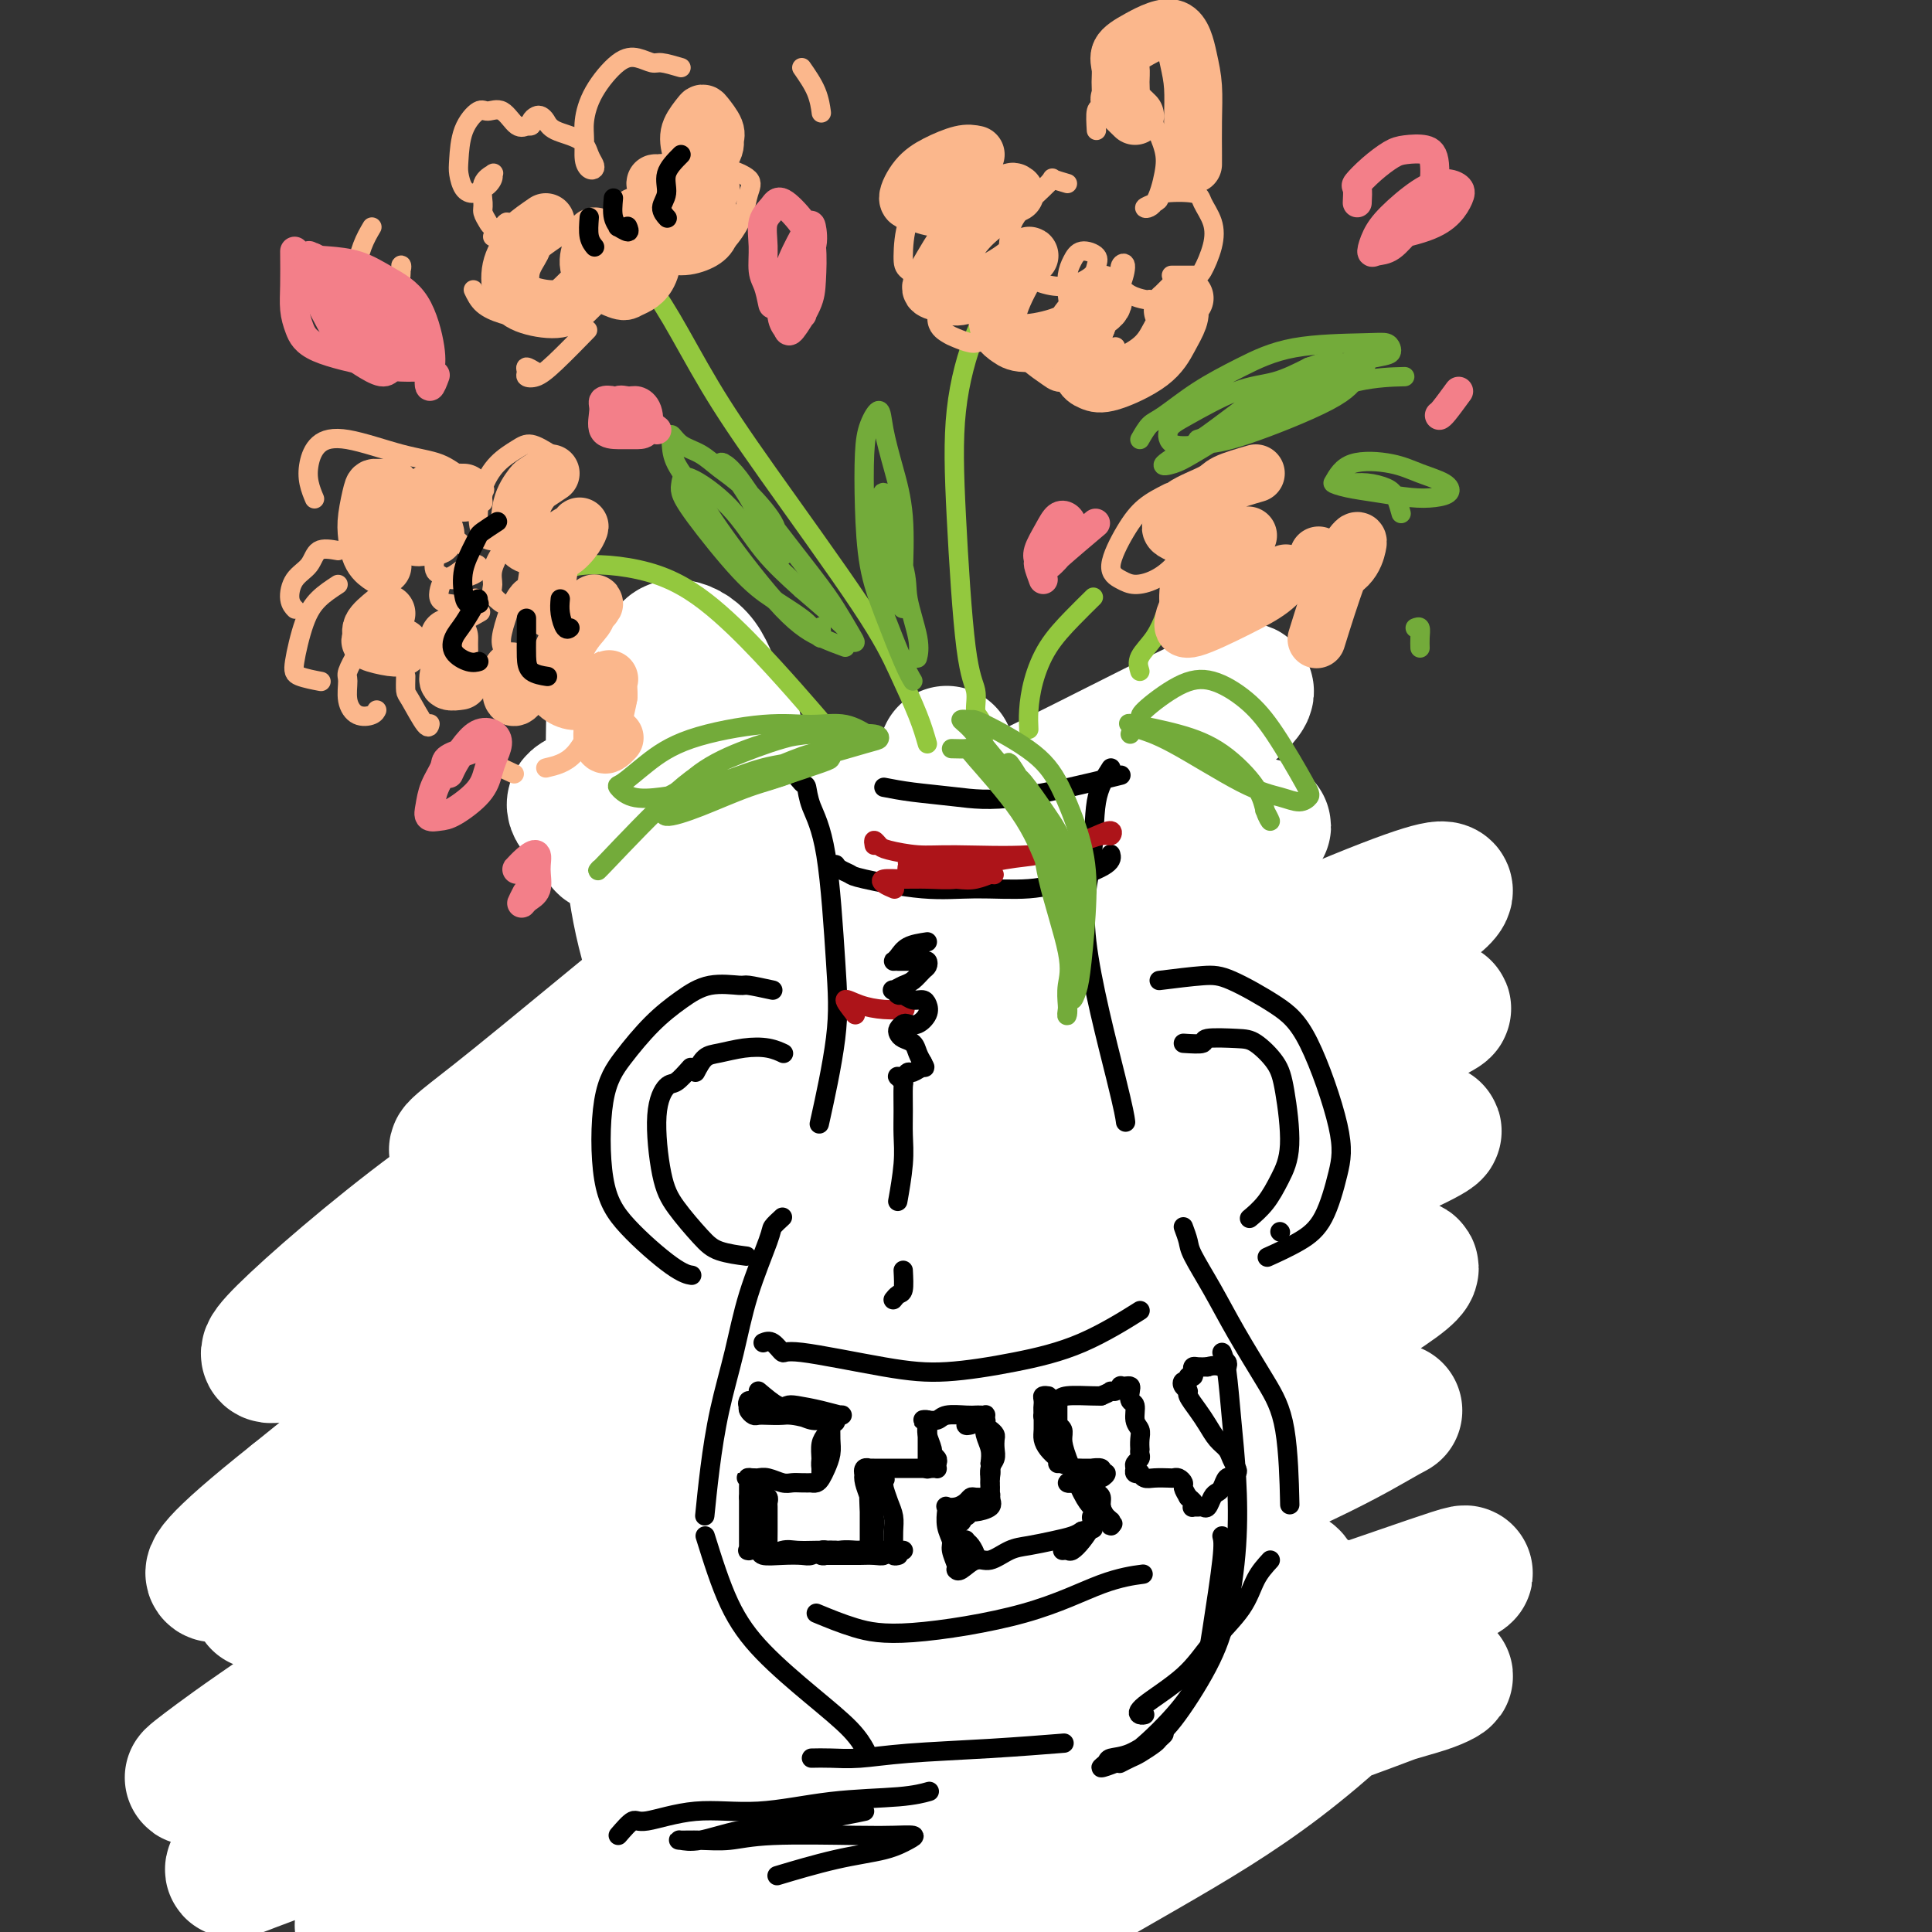 <svg viewBox='0 0 400 400' version='1.1' xmlns='http://www.w3.org/2000/svg' xmlns:xlink='http://www.w3.org/1999/xlink'><rect x="0" y="0" width="400" height="400" fill="#333333" stroke="none"/><g fill='none' stroke='#000000' stroke-width='6' stroke-linecap='round' stroke-linejoin='round'><path d='M158,147c-0.034,1.138 -0.068,2.275 0,3c0.068,0.725 0.239,1.037 1,3c0.761,1.963 2.113,5.577 3,9c0.887,3.423 1.310,6.655 2,10c0.690,3.345 1.649,6.804 2,10c0.351,3.196 0.095,6.130 0,8c-0.095,1.870 -0.027,2.677 0,3c0.027,0.323 0.014,0.161 0,0'/><path d='M155,209c-1.045,0.388 -2.089,0.777 -3,1c-0.911,0.223 -1.687,0.281 -3,1c-1.313,0.719 -3.161,2.099 -5,3c-1.839,0.901 -3.668,1.324 -6,3c-2.332,1.676 -5.166,4.605 -7,7c-1.834,2.395 -2.667,4.256 -3,5c-0.333,0.744 -0.167,0.372 0,0'/></g>
<g fill='none' stroke='#000000' stroke-width='4' stroke-linecap='round' stroke-linejoin='round'><path d='M125,245c-0.321,1.393 -0.642,2.786 -1,4c-0.358,1.214 -0.753,2.250 -1,3c-0.247,0.750 -0.346,1.216 0,3c0.346,1.784 1.135,4.887 2,8c0.865,3.113 1.805,6.235 5,11c3.195,4.765 8.646,11.172 13,15c4.354,3.828 7.610,5.078 11,6c3.390,0.922 6.913,1.518 9,2c2.087,0.482 2.739,0.852 3,1c0.261,0.148 0.130,0.074 0,0'/><path d='M145,231c-1.142,0.945 -2.285,1.889 -4,4c-1.715,2.111 -4.003,5.388 -5,8c-0.997,2.612 -0.702,4.559 -1,7c-0.298,2.441 -1.190,5.376 0,9c1.190,3.624 4.463,7.938 7,11c2.537,3.062 4.340,4.872 7,6c2.660,1.128 6.178,1.573 8,2c1.822,0.427 1.949,0.836 2,1c0.051,0.164 0.025,0.082 0,0'/><path d='M152,227c0.998,-0.614 1.997,-1.228 3,-2c1.003,-0.772 2.012,-1.701 3,-2c0.988,-0.299 1.955,0.033 3,0c1.045,-0.033 2.168,-0.431 3,0c0.832,0.431 1.372,1.692 2,3c0.628,1.308 1.345,2.663 2,6c0.655,3.337 1.248,8.657 2,13c0.752,4.343 1.664,7.708 2,10c0.336,2.292 0.096,3.512 0,4c-0.096,0.488 -0.048,0.244 0,0'/><path d='M165,312c-1.816,1.550 -3.631,3.101 -5,5c-1.369,1.899 -2.290,4.148 -3,6c-0.710,1.852 -1.209,3.308 -2,7c-0.791,3.692 -1.875,9.620 -2,14c-0.125,4.380 0.710,7.212 2,10c1.290,2.788 3.037,5.531 6,8c2.963,2.469 7.144,4.665 10,6c2.856,1.335 4.387,1.810 5,2c0.613,0.190 0.306,0.095 0,0'/><path d='M176,370c0.485,0.675 0.971,1.350 3,2c2.029,0.650 5.602,1.274 9,2c3.398,0.726 6.622,1.556 12,1c5.378,-0.556 12.909,-2.496 17,-4c4.091,-1.504 4.740,-2.573 5,-3c0.260,-0.427 0.130,-0.214 0,0'/><path d='M217,223c-0.850,1.650 -1.700,3.300 -2,4c-0.300,0.700 -0.048,0.451 0,2c0.048,1.549 -0.106,4.895 0,8c0.106,3.105 0.473,5.970 1,9c0.527,3.030 1.213,6.224 3,10c1.787,3.776 4.673,8.132 6,10c1.327,1.868 1.093,1.248 1,1c-0.093,-0.248 -0.047,-0.124 0,0'/><path d='M249,306c1.579,2.397 3.159,4.794 4,6c0.841,1.206 0.945,1.222 2,3c1.055,1.778 3.061,5.317 5,8c1.939,2.683 3.812,4.511 5,7c1.188,2.489 1.690,5.640 2,8c0.310,2.360 0.429,3.929 -1,7c-1.429,3.071 -4.407,7.642 -7,11c-2.593,3.358 -4.800,5.502 -7,7c-2.200,1.498 -4.394,2.350 -6,3c-1.606,0.650 -2.625,1.098 -3,1c-0.375,-0.098 -0.107,-0.742 0,-1c0.107,-0.258 0.054,-0.129 0,0'/><path d='M226,226c1.488,-0.105 2.976,-0.209 4,0c1.024,0.209 1.582,0.732 2,1c0.418,0.268 0.694,0.283 3,2c2.306,1.717 6.641,5.138 9,8c2.359,2.862 2.741,5.166 3,8c0.259,2.834 0.395,6.199 0,9c-0.395,2.801 -1.321,5.038 -3,8c-1.679,2.962 -4.110,6.650 -5,8c-0.890,1.350 -0.240,0.364 0,0c0.240,-0.364 0.068,-0.104 0,0c-0.068,0.104 -0.034,0.052 0,0'/><path d='M228,210c1.589,-0.012 3.177,-0.023 4,0c0.823,0.023 0.879,0.082 2,0c1.121,-0.082 3.307,-0.303 6,0c2.693,0.303 5.894,1.132 9,3c3.106,1.868 6.117,4.775 9,7c2.883,2.225 5.638,3.769 8,8c2.362,4.231 4.331,11.148 5,16c0.669,4.852 0.038,7.637 -1,11c-1.038,3.363 -2.485,7.303 -4,10c-1.515,2.697 -3.100,4.149 -5,6c-1.900,1.851 -4.114,4.100 -5,5c-0.886,0.900 -0.443,0.450 0,0'/><path d='M255,278c-1.156,0.844 -2.311,1.689 -3,2c-0.689,0.311 -0.911,0.089 -1,0c-0.089,-0.089 -0.044,-0.044 0,0'/><path d='M146,183c1.578,1.229 3.155,2.458 4,3c0.845,0.542 0.957,0.398 2,2c1.043,1.602 3.015,4.951 4,7c0.985,2.049 0.982,2.798 1,4c0.018,1.202 0.056,2.858 0,4c-0.056,1.142 -0.207,1.769 0,2c0.207,0.231 0.774,0.066 1,0c0.226,-0.066 0.113,-0.033 0,0'/><path d='M150,184c1.569,-0.138 3.137,-0.276 7,0c3.863,0.276 10.020,0.968 15,1c4.980,0.032 8.785,-0.594 13,-1c4.215,-0.406 8.842,-0.592 13,-1c4.158,-0.408 7.846,-1.037 13,-2c5.154,-0.963 11.772,-2.259 15,-3c3.228,-0.741 3.065,-0.926 3,-1c-0.065,-0.074 -0.033,-0.037 0,0'/><path d='M225,179c-0.346,1.065 -0.691,2.131 -1,3c-0.309,0.869 -0.580,1.543 -1,3c-0.420,1.457 -0.988,3.697 -1,6c-0.012,2.303 0.533,4.669 1,6c0.467,1.331 0.857,1.628 1,2c0.143,0.372 0.041,0.821 0,1c-0.041,0.179 -0.020,0.090 0,0'/></g>
<g fill='none' stroke='#FFFFFF' stroke-width='28' stroke-linecap='round' stroke-linejoin='round'><path d='M196,156c-0.727,1.599 -1.454,3.199 -2,4c-0.546,0.801 -0.910,0.804 -4,3c-3.090,2.196 -8.907,6.587 -15,11c-6.093,4.413 -12.464,8.850 -24,18c-11.536,9.150 -28.237,23.013 -38,31c-9.763,7.987 -12.588,10.099 -15,12c-2.412,1.901 -4.412,3.590 -3,3c1.412,-0.590 6.237,-3.461 11,-7c4.763,-3.539 9.465,-7.747 23,-17c13.535,-9.253 35.901,-23.553 52,-33c16.099,-9.447 25.929,-14.042 36,-19c10.071,-4.958 20.382,-10.279 28,-14c7.618,-3.721 12.544,-5.841 13,-5c0.456,0.841 -3.558,4.644 -10,9c-6.442,4.356 -15.313,9.266 -27,16c-11.687,6.734 -26.192,15.293 -42,25c-15.808,9.707 -32.921,20.563 -48,30c-15.079,9.437 -28.126,17.455 -41,27c-12.874,9.545 -25.575,20.616 -31,26c-5.425,5.384 -3.574,5.082 0,4c3.574,-1.082 8.872,-2.945 15,-6c6.128,-3.055 13.085,-7.301 30,-18c16.915,-10.699 43.787,-27.849 64,-40c20.213,-12.151 33.768,-19.303 47,-26c13.232,-6.697 26.142,-12.939 34,-16c7.858,-3.061 10.665,-2.942 12,-3c1.335,-0.058 1.197,-0.295 -10,7c-11.197,7.295 -33.455,22.120 -52,34c-18.545,11.880 -33.378,20.814 -50,32c-16.622,11.186 -35.035,24.625 -50,36c-14.965,11.375 -26.483,20.688 -38,30'/><path d='M61,310c-17.754,14.103 -18.140,16.362 -16,16c2.140,-0.362 6.806,-3.345 15,-9c8.194,-5.655 19.918,-13.982 35,-24c15.082,-10.018 33.523,-21.729 51,-33c17.477,-11.271 33.991,-22.104 59,-35c25.009,-12.896 58.513,-27.857 76,-35c17.487,-7.143 18.957,-6.469 18,-5c-0.957,1.469 -4.340,3.733 -10,7c-5.660,3.267 -13.596,7.538 -33,18c-19.404,10.462 -50.274,27.115 -73,40c-22.726,12.885 -37.307,22.004 -53,32c-15.693,9.996 -32.498,20.871 -45,29c-12.502,8.129 -20.700,13.511 -26,17c-5.300,3.489 -7.702,5.085 -2,2c5.702,-3.085 19.509,-10.852 33,-19c13.491,-8.148 26.668,-16.679 43,-26c16.332,-9.321 35.821,-19.434 54,-29c18.179,-9.566 35.049,-18.586 55,-27c19.951,-8.414 42.982,-16.221 52,-19c9.018,-2.779 4.023,-0.531 -3,3c-7.023,3.531 -16.074,8.344 -30,16c-13.926,7.656 -32.726,18.154 -50,28c-17.274,9.846 -33.023,19.041 -58,35c-24.977,15.959 -59.182,38.683 -79,52c-19.818,13.317 -25.249,17.225 -29,20c-3.751,2.775 -5.821,4.415 -5,4c0.821,-0.415 4.532,-2.885 20,-13c15.468,-10.115 42.692,-27.876 65,-41c22.308,-13.124 39.698,-21.610 59,-31c19.302,-9.390 40.515,-19.683 57,-27c16.485,-7.317 28.243,-11.659 40,-16'/><path d='M281,240c19.151,-8.019 18.529,-6.568 11,-3c-7.529,3.568 -21.966,9.253 -37,16c-15.034,6.747 -30.665,14.557 -48,24c-17.335,9.443 -36.373,20.519 -54,31c-17.627,10.481 -33.844,20.368 -52,34c-18.156,13.632 -38.250,31.008 -47,39c-8.750,7.992 -6.155,6.599 -2,5c4.155,-1.599 9.869,-3.405 20,-9c10.131,-5.595 24.680,-14.980 39,-24c14.320,-9.020 28.410,-17.677 54,-32c25.590,-14.323 62.680,-34.313 85,-45c22.320,-10.687 29.868,-12.071 35,-13c5.132,-0.929 7.846,-1.402 7,0c-0.846,1.402 -5.254,4.678 -21,14c-15.746,9.322 -42.831,24.691 -64,37c-21.169,12.309 -36.424,21.558 -52,31c-15.576,9.442 -31.475,19.078 -44,27c-12.525,7.922 -21.676,14.130 -28,19c-6.324,4.870 -9.821,8.400 -7,8c2.821,-0.400 11.959,-4.731 22,-10c10.041,-5.269 20.986,-11.477 34,-19c13.014,-7.523 28.097,-16.363 43,-25c14.903,-8.637 29.627,-17.073 49,-26c19.373,-8.927 43.396,-18.346 55,-23c11.604,-4.654 10.788,-4.543 8,-3c-2.788,1.543 -7.549,4.516 -17,9c-9.451,4.484 -23.593,10.478 -37,17c-13.407,6.522 -26.078,13.573 -48,26c-21.922,12.427 -53.094,30.230 -71,41c-17.906,10.770 -22.544,14.506 -25,17c-2.456,2.494 -2.728,3.747 -3,5'/><path d='M86,408c-2.862,3.423 3.983,0.980 18,-5c14.017,-5.980 35.205,-15.498 53,-23c17.795,-7.502 32.197,-12.989 48,-19c15.803,-6.011 33.005,-12.546 48,-18c14.995,-5.454 27.782,-9.827 37,-13c9.218,-3.173 14.869,-5.144 13,-4c-1.869,1.144 -11.256,5.405 -23,10c-11.744,4.595 -25.846,9.526 -39,15c-13.154,5.474 -25.360,11.493 -45,21c-19.640,9.507 -46.715,22.502 -62,30c-15.285,7.498 -18.780,9.498 -21,11c-2.220,1.502 -3.165,2.506 0,2c3.165,-0.506 10.439,-2.523 20,-6c9.561,-3.477 21.408,-8.416 33,-13c11.592,-4.584 22.928,-8.814 42,-16c19.072,-7.186 45.878,-17.328 62,-23c16.122,-5.672 21.559,-6.873 25,-8c3.441,-1.127 4.884,-2.178 4,-2c-0.884,0.178 -4.096,1.587 -16,6c-11.904,4.413 -32.502,11.832 -48,18c-15.498,6.168 -25.897,11.086 -37,16c-11.103,4.914 -22.910,9.825 -31,14c-8.090,4.175 -12.464,7.615 -15,10c-2.536,2.385 -3.236,3.716 2,4c5.236,0.284 16.406,-0.478 26,-3c9.594,-2.522 17.610,-6.803 27,-12c9.390,-5.197 20.154,-11.310 30,-17c9.846,-5.690 18.773,-10.958 28,-18c9.227,-7.042 18.753,-15.857 23,-21c4.247,-5.143 3.213,-6.612 0,-8c-3.213,-1.388 -8.607,-2.694 -14,-4'/><path d='M274,332c-6.364,-0.888 -15.275,-1.109 -24,0c-8.725,1.109 -17.263,3.549 -29,8c-11.737,4.451 -26.671,10.915 -34,15c-7.329,4.085 -7.052,5.792 -6,7c1.052,1.208 2.879,1.918 6,2c3.121,0.082 7.536,-0.464 17,-4c9.464,-3.536 23.976,-10.061 34,-15c10.024,-4.939 15.558,-8.293 20,-11c4.442,-2.707 7.790,-4.769 9,-6c1.210,-1.231 0.281,-1.632 -1,-2c-1.281,-0.368 -2.914,-0.704 -10,0c-7.086,0.704 -19.626,2.446 -29,5c-9.374,2.554 -15.583,5.918 -22,10c-6.417,4.082 -13.041,8.882 -18,13c-4.959,4.118 -8.253,7.554 -9,9c-0.747,1.446 1.053,0.902 4,-1c2.947,-1.902 7.039,-5.162 11,-9c3.961,-3.838 7.789,-8.253 11,-13c3.211,-4.747 5.803,-9.827 8,-14c2.197,-4.173 3.999,-7.441 4,-13c0.001,-5.559 -1.800,-13.411 -4,-19c-2.200,-5.589 -4.799,-8.917 -9,-13c-4.201,-4.083 -10.003,-8.923 -15,-13c-4.997,-4.077 -9.188,-7.393 -16,-14c-6.812,-6.607 -16.244,-16.507 -22,-24c-5.756,-7.493 -7.837,-12.580 -10,-18c-2.163,-5.420 -4.408,-11.173 -6,-17c-1.592,-5.827 -2.530,-11.727 -3,-17c-0.470,-5.273 -0.473,-9.920 -1,-15c-0.527,-5.080 -1.579,-10.594 -2,-13c-0.421,-2.406 -0.210,-1.703 0,-1'/><path d='M128,149c-1.111,-6.376 -0.888,0.684 -1,5c-0.112,4.316 -0.560,5.887 -1,9c-0.440,3.113 -0.871,7.767 -1,10c-0.129,2.233 0.046,2.044 1,2c0.954,-0.044 2.688,0.057 5,-1c2.312,-1.057 5.201,-3.273 8,-5c2.799,-1.727 5.507,-2.965 8,-6c2.493,-3.035 4.769,-7.866 5,-11c0.231,-3.134 -1.585,-4.570 -3,-7c-1.415,-2.430 -2.429,-5.852 -4,-8c-1.571,-2.148 -3.698,-3.020 -5,-3c-1.302,0.020 -1.778,0.934 -2,3c-0.222,2.066 -0.190,5.286 0,9c0.190,3.714 0.537,7.922 1,12c0.463,4.078 1.041,8.026 2,11c0.959,2.974 2.299,4.975 6,6c3.701,1.025 9.761,1.076 15,0c5.239,-1.076 9.655,-3.277 14,-5c4.345,-1.723 8.618,-2.966 12,-4c3.382,-1.034 5.871,-1.857 6,-2c0.129,-0.143 -2.103,0.395 -6,1c-3.897,0.605 -9.459,1.277 -15,2c-5.541,0.723 -11.062,1.498 -17,2c-5.938,0.502 -12.294,0.731 -18,1c-5.706,0.269 -10.762,0.578 -14,0c-3.238,-0.578 -4.658,-2.043 -5,-3c-0.342,-0.957 0.395,-1.406 2,-2c1.605,-0.594 4.080,-1.335 7,-2c2.920,-0.665 6.286,-1.256 11,-2c4.714,-0.744 10.775,-1.641 14,-1c3.225,0.641 3.612,2.821 4,5'/><path d='M157,165c0.345,3.286 -0.792,9.000 -2,14c-1.208,5.000 -2.488,9.286 -3,11c-0.512,1.714 -0.256,0.857 0,0'/></g>
<g fill='none' stroke='#000000' stroke-width='4' stroke-linecap='round' stroke-linejoin='round'><path d='M163,158c1.165,1.658 2.329,3.317 3,4c0.671,0.683 0.848,0.391 1,1c0.152,0.609 0.278,2.120 1,4c0.722,1.880 2.039,4.128 3,10c0.961,5.872 1.567,15.368 2,22c0.433,6.632 0.694,10.401 0,16c-0.694,5.599 -2.341,13.028 -3,16c-0.659,2.972 -0.329,1.486 0,0'/><path d='M162,252c-0.835,0.762 -1.669,1.525 -2,2c-0.331,0.475 -0.158,0.664 -1,3c-0.842,2.336 -2.699,6.820 -4,11c-1.301,4.180 -2.048,8.057 -3,12c-0.952,3.943 -2.111,7.954 -3,12c-0.889,4.046 -1.509,8.128 -2,12c-0.491,3.872 -0.855,7.535 -1,9c-0.145,1.465 -0.073,0.733 0,0'/><path d='M146,318c1.565,5.009 3.131,10.019 5,14c1.869,3.981 4.042,6.934 7,10c2.958,3.066 6.700,6.244 10,9c3.300,2.756 6.158,5.088 8,7c1.842,1.912 2.669,3.403 3,4c0.331,0.597 0.165,0.298 0,0'/><path d='M168,364c1.206,-0.024 2.413,-0.049 4,0c1.587,0.049 3.555,0.171 6,0c2.445,-0.171 5.367,-0.633 10,-1c4.633,-0.367 10.978,-0.637 17,-1c6.022,-0.363 11.721,-0.818 14,-1c2.279,-0.182 1.140,-0.091 0,0'/><path d='M183,163c1.759,0.341 3.518,0.683 6,1c2.482,0.317 5.686,0.611 9,1c3.314,0.389 6.738,0.874 13,0c6.262,-0.874 15.360,-3.107 19,-4c3.640,-0.893 1.820,-0.447 0,0'/><path d='M230,159c-1.229,1.907 -2.459,3.815 -3,7c-0.541,3.185 -0.394,7.649 -1,12c-0.606,4.351 -1.967,8.589 -1,17c0.967,8.411 4.260,20.995 6,28c1.740,7.005 1.926,8.430 2,9c0.074,0.570 0.037,0.285 0,0'/><path d='M245,254c0.401,1.086 0.802,2.171 1,3c0.198,0.829 0.193,1.401 1,3c0.807,1.599 2.426,4.224 4,7c1.574,2.776 3.101,5.702 5,9c1.899,3.298 4.169,6.966 6,10c1.831,3.034 3.224,5.432 4,10c0.776,4.568 0.936,11.305 1,14c0.064,2.695 0.032,1.347 0,0'/><path d='M263,323c-1.078,1.179 -2.156,2.357 -3,4c-0.844,1.643 -1.453,3.750 -3,6c-1.547,2.250 -4.033,4.641 -6,7c-1.967,2.359 -3.417,4.685 -6,7c-2.583,2.315 -6.301,4.621 -8,6c-1.699,1.379 -1.381,1.833 -1,2c0.381,0.167 0.823,0.048 1,0c0.177,-0.048 0.088,-0.024 0,0'/><path d='M160,205c-2.030,-0.439 -4.060,-0.879 -5,-1c-0.940,-0.121 -0.789,0.076 -2,0c-1.211,-0.076 -3.785,-0.425 -6,0c-2.215,0.425 -4.071,1.623 -6,3c-1.929,1.377 -3.932,2.934 -6,5c-2.068,2.066 -4.202,4.641 -6,7c-1.798,2.359 -3.259,4.503 -4,9c-0.741,4.497 -0.762,11.349 0,16c0.762,4.651 2.307,7.102 5,10c2.693,2.898 6.533,6.242 9,8c2.467,1.758 3.562,1.931 4,2c0.438,0.069 0.219,0.035 0,0'/><path d='M143,221c-1.106,1.251 -2.212,2.503 -3,3c-0.788,0.497 -1.256,0.240 -2,1c-0.744,0.760 -1.762,2.536 -2,6c-0.238,3.464 0.305,8.617 1,12c0.695,3.383 1.543,4.998 3,7c1.457,2.002 3.525,4.392 5,6c1.475,1.608 2.359,2.433 4,3c1.641,0.567 4.040,0.876 5,1c0.960,0.124 0.480,0.062 0,0'/><path d='M144,222c0.623,-1.183 1.246,-2.366 2,-3c0.754,-0.634 1.638,-0.720 3,-1c1.362,-0.280 3.200,-0.756 5,-1c1.800,-0.244 3.562,-0.258 5,0c1.438,0.258 2.554,0.788 3,1c0.446,0.212 0.223,0.106 0,0'/><path d='M240,203c3.353,-0.417 6.707,-0.834 9,-1c2.293,-0.166 3.527,-0.082 6,1c2.473,1.082 6.186,3.163 9,5c2.814,1.837 4.731,3.429 7,8c2.269,4.571 4.891,12.122 6,17c1.109,4.878 0.706,7.083 0,10c-0.706,2.917 -1.715,6.545 -3,9c-1.285,2.455 -2.846,3.738 -5,5c-2.154,1.262 -4.901,2.503 -6,3c-1.099,0.497 -0.549,0.248 0,0'/><path d='M245,216c1.735,0.112 3.469,0.224 4,0c0.531,-0.224 -0.143,-0.783 1,-1c1.143,-0.217 4.101,-0.093 6,0c1.899,0.093 2.738,0.155 4,1c1.262,0.845 2.946,2.473 4,4c1.054,1.527 1.476,2.952 2,6c0.524,3.048 1.149,7.717 1,11c-0.149,3.283 -1.071,5.179 -2,7c-0.929,1.821 -1.866,3.567 -3,5c-1.134,1.433 -2.467,2.552 -3,3c-0.533,0.448 -0.267,0.224 0,0'/><path d='M265,255c0.000,0.000 0.100,0.100 0.1,0.1'/><path d='M158,278c0.624,-0.248 1.248,-0.496 2,0c0.752,0.496 1.633,1.735 2,2c0.367,0.265 0.220,-0.446 4,0c3.780,0.446 11.487,2.048 17,3c5.513,0.952 8.831,1.252 13,1c4.169,-0.252 9.190,-1.057 14,-2c4.810,-0.943 9.410,-2.023 14,-4c4.590,-1.977 9.168,-4.851 11,-6c1.832,-1.149 0.916,-0.575 0,0'/><path d='M169,334c2.607,1.078 5.215,2.156 8,3c2.785,0.844 5.749,1.456 12,1c6.251,-0.456 15.789,-1.978 23,-4c7.211,-2.022 12.095,-4.544 16,-6c3.905,-1.456 6.830,-1.844 8,-2c1.170,-0.156 0.585,-0.078 0,0'/><path d='M157,288c1.493,1.262 2.985,2.524 4,3c1.015,0.476 1.551,0.165 2,0c0.449,-0.165 0.811,-0.184 2,0c1.189,0.184 3.207,0.571 5,1c1.793,0.429 3.363,0.901 4,1c0.637,0.099 0.341,-0.174 0,0c-0.341,0.174 -0.728,0.793 -1,1c-0.272,0.207 -0.430,0.000 -1,0c-0.570,-0.000 -1.552,0.206 -3,0c-1.448,-0.206 -3.362,-0.825 -5,-1c-1.638,-0.175 -2.999,0.092 -4,0c-1.001,-0.092 -1.641,-0.543 -2,-1c-0.359,-0.457 -0.437,-0.918 -1,-1c-0.563,-0.082 -1.612,0.216 -2,0c-0.388,-0.216 -0.116,-0.948 0,-1c0.116,-0.052 0.075,0.574 0,1c-0.075,0.426 -0.183,0.650 0,1c0.183,0.350 0.657,0.825 1,1c0.343,0.175 0.556,0.051 1,0c0.444,-0.051 1.118,-0.028 2,0c0.882,0.028 1.973,0.060 3,0c1.027,-0.060 1.991,-0.212 3,0c1.009,0.212 2.063,0.789 3,1c0.937,0.211 1.756,0.057 2,0c0.244,-0.057 -0.088,-0.015 0,0c0.088,0.015 0.597,0.004 1,0c0.403,-0.004 0.702,-0.002 1,0'/><path d='M172,294c1.999,0.317 0.497,0.609 0,1c-0.497,0.391 0.010,0.880 0,1c-0.010,0.120 -0.539,-0.128 -1,1c-0.461,1.128 -0.855,3.632 -1,5c-0.145,1.368 -0.039,1.600 0,2c0.039,0.400 0.013,0.967 0,1c-0.013,0.033 -0.014,-0.467 0,-1c0.014,-0.533 0.042,-1.100 0,-2c-0.042,-0.900 -0.155,-2.135 0,-3c0.155,-0.865 0.577,-1.361 1,-2c0.423,-0.639 0.846,-1.420 1,-2c0.154,-0.580 0.038,-0.959 0,-1c-0.038,-0.041 0.001,0.254 0,1c-0.001,0.746 -0.041,1.941 0,3c0.041,1.059 0.165,1.983 0,3c-0.165,1.017 -0.617,2.129 -1,3c-0.383,0.871 -0.697,1.501 -1,2c-0.303,0.499 -0.595,0.865 -1,1c-0.405,0.135 -0.922,0.037 -1,0c-0.078,-0.037 0.285,-0.014 0,0c-0.285,0.014 -1.218,0.018 -2,0c-0.782,-0.018 -1.414,-0.057 -2,0c-0.586,0.057 -1.126,0.211 -2,0c-0.874,-0.211 -2.081,-0.788 -3,-1c-0.919,-0.212 -1.548,-0.061 -2,0c-0.452,0.061 -0.726,0.030 -1,0'/><path d='M156,306c-2.238,-0.139 -1.332,0.014 -1,0c0.332,-0.014 0.089,-0.195 0,0c-0.089,0.195 -0.024,0.766 0,1c0.024,0.234 0.006,0.132 0,1c-0.006,0.868 -0.002,2.706 0,4c0.002,1.294 0.001,2.045 0,3c-0.001,0.955 -0.002,2.112 0,3c0.002,0.888 0.008,1.505 0,2c-0.008,0.495 -0.030,0.869 0,1c0.030,0.131 0.110,0.021 0,0c-0.110,-0.021 -0.412,0.047 0,0c0.412,-0.047 1.538,-0.208 2,0c0.462,0.208 0.260,0.784 1,1c0.740,0.216 2.422,0.072 4,0c1.578,-0.072 3.053,-0.072 4,0c0.947,0.072 1.367,0.215 2,0c0.633,-0.215 1.478,-0.789 2,-1c0.522,-0.211 0.721,-0.060 1,0c0.279,0.060 0.640,0.030 1,0'/><path d='M172,321c2.422,0.000 -0.022,0.000 -1,0c-0.978,-0.000 -0.489,0.000 0,0'/><path d='M155,310c0.452,-0.941 0.905,-1.881 1,-2c0.095,-0.119 -0.167,0.585 0,1c0.167,0.415 0.763,0.541 1,1c0.237,0.459 0.116,1.251 0,3c-0.116,1.749 -0.227,4.456 0,6c0.227,1.544 0.793,1.924 1,2c0.207,0.076 0.056,-0.153 0,0c-0.056,0.153 -0.016,0.689 0,0c0.016,-0.689 0.008,-2.602 0,-4c-0.008,-1.398 -0.016,-2.280 0,-3c0.016,-0.720 0.057,-1.278 0,-2c-0.057,-0.722 -0.211,-1.609 0,-2c0.211,-0.391 0.789,-0.287 1,0c0.211,0.287 0.056,0.758 0,1c-0.056,0.242 -0.014,0.256 0,1c0.014,0.744 0.001,2.218 0,3c-0.001,0.782 0.009,0.871 0,2c-0.009,1.129 -0.037,3.297 0,4c0.037,0.703 0.137,-0.060 0,0c-0.137,0.060 -0.513,0.944 0,1c0.513,0.056 1.913,-0.717 3,-1c1.087,-0.283 1.860,-0.076 3,0c1.140,0.076 2.648,0.020 4,0c1.352,-0.020 2.548,-0.005 4,0c1.452,0.005 3.160,0.001 5,0c1.840,-0.001 3.811,-0.000 5,0c1.189,0.000 1.594,0.000 2,0'/><path d='M185,321c4.009,-0.004 1.031,-0.015 0,0c-1.031,0.015 -0.115,0.057 0,0c0.115,-0.057 -0.573,-0.211 -1,0c-0.427,0.211 -0.595,0.789 -1,1c-0.405,0.211 -1.046,0.057 -2,0c-0.954,-0.057 -2.220,-0.015 -3,0c-0.780,0.015 -1.073,0.004 -2,0c-0.927,-0.004 -2.487,-0.001 -3,0c-0.513,0.001 0.020,0.000 0,0c-0.020,-0.000 -0.592,0.001 -1,0c-0.408,-0.001 -0.651,-0.004 -1,0c-0.349,0.004 -0.805,0.015 -1,0c-0.195,-0.015 -0.129,-0.057 0,0c0.129,0.057 0.322,0.211 1,0c0.678,-0.211 1.842,-0.789 3,-1c1.158,-0.211 2.312,-0.057 3,0c0.688,0.057 0.911,0.016 1,0c0.089,-0.016 0.045,-0.008 0,0'/><path d='M186,322c-0.423,0.116 -0.846,0.233 -1,0c-0.154,-0.233 -0.041,-0.814 0,-1c0.041,-0.186 0.008,0.023 0,0c-0.008,-0.023 0.008,-0.277 0,-1c-0.008,-0.723 -0.040,-1.916 0,-3c0.040,-1.084 0.152,-2.059 0,-3c-0.152,-0.941 -0.566,-1.850 -1,-3c-0.434,-1.150 -0.887,-2.543 -1,-3c-0.113,-0.457 0.112,0.021 0,0c-0.112,-0.021 -0.563,-0.542 -1,-1c-0.437,-0.458 -0.859,-0.855 -1,-1c-0.141,-0.145 0.001,-0.039 0,0c-0.001,0.039 -0.145,0.010 0,0c0.145,-0.010 0.577,-0.003 1,0c0.423,0.003 0.835,0.001 1,0c0.165,-0.001 0.082,-0.000 0,0'/><path d='M183,306c-0.493,-2.471 -0.227,-0.650 0,0c0.227,0.650 0.414,0.127 0,0c-0.414,-0.127 -1.429,0.142 -2,0c-0.571,-0.142 -0.699,-0.695 -1,-1c-0.301,-0.305 -0.774,-0.364 -1,0c-0.226,0.364 -0.204,1.150 0,2c0.204,0.850 0.591,1.765 1,3c0.409,1.235 0.842,2.791 1,4c0.158,1.209 0.042,2.069 0,3c-0.042,0.931 -0.012,1.931 0,2c0.012,0.069 0.004,-0.794 0,-2c-0.004,-1.206 -0.005,-2.755 0,-4c0.005,-1.245 0.015,-2.188 0,-3c-0.015,-0.812 -0.057,-1.495 0,-2c0.057,-0.505 0.211,-0.832 0,-1c-0.211,-0.168 -0.789,-0.179 -1,1c-0.211,1.179 -0.057,3.546 0,5c0.057,1.454 0.015,1.993 0,3c-0.015,1.007 -0.004,2.482 0,3c0.004,0.518 0.001,0.081 0,0c-0.001,-0.081 -0.000,0.195 0,0c0.000,-0.195 0.000,-0.860 0,-2c-0.000,-1.140 -0.000,-2.754 0,-4c0.000,-1.246 0.000,-2.123 0,-3'/><path d='M180,310c-0.015,-1.946 -0.053,-2.311 0,-3c0.053,-0.689 0.195,-1.701 0,-2c-0.195,-0.299 -0.728,0.116 -1,0c-0.272,-0.116 -0.285,-0.763 0,-1c0.285,-0.237 0.867,-0.063 1,0c0.133,0.063 -0.184,0.017 0,0c0.184,-0.017 0.868,-0.005 1,0c0.132,0.005 -0.289,0.001 0,0c0.289,-0.001 1.289,-0.000 2,0c0.711,0.000 1.133,-0.000 2,0c0.867,0.000 2.180,0.001 3,0c0.820,-0.001 1.148,-0.003 2,0c0.852,0.003 2.229,0.012 3,0c0.771,-0.012 0.934,-0.045 1,0c0.066,0.045 0.033,0.169 0,0c-0.033,-0.169 -0.065,-0.629 0,-1c0.065,-0.371 0.228,-0.652 0,-1c-0.228,-0.348 -0.846,-0.762 -1,-1c-0.154,-0.238 0.155,-0.299 0,-1c-0.155,-0.701 -0.774,-2.042 -1,-3c-0.226,-0.958 -0.061,-1.533 0,-2c0.061,-0.467 0.016,-0.826 0,-1c-0.016,-0.174 -0.004,-0.162 0,0c0.004,0.162 0.001,0.475 0,1c-0.001,0.525 -0.001,1.263 0,2'/><path d='M192,297c-0.000,0.977 -0.000,1.918 0,3c0.000,1.082 0.000,2.304 0,3c-0.000,0.696 -0.000,0.867 0,1c0.000,0.133 0.000,0.229 0,0c-0.000,-0.229 -0.000,-0.782 0,-1c0.000,-0.218 0.001,-0.101 0,-1c-0.001,-0.899 -0.005,-2.815 0,-4c0.005,-1.185 0.020,-1.638 0,-2c-0.020,-0.362 -0.074,-0.633 0,-1c0.074,-0.367 0.275,-0.829 0,-1c-0.275,-0.171 -1.026,-0.050 -1,0c0.026,0.050 0.829,0.027 1,0c0.171,-0.027 -0.291,-0.060 0,0c0.291,0.060 1.335,0.212 2,0c0.665,-0.212 0.953,-0.789 2,-1c1.047,-0.211 2.855,-0.057 4,0c1.145,0.057 1.627,0.019 2,0c0.373,-0.019 0.636,-0.017 1,0c0.364,0.017 0.829,0.048 1,0c0.171,-0.048 0.050,-0.176 0,0c-0.050,0.176 -0.027,0.655 0,1c0.027,0.345 0.059,0.556 0,1c-0.059,0.444 -0.208,1.119 0,2c0.208,0.881 0.774,1.966 1,3c0.226,1.034 0.113,2.017 0,3'/><path d='M205,303c0.310,2.123 0.084,2.429 0,3c-0.084,0.571 -0.027,1.407 0,2c0.027,0.593 0.023,0.943 0,1c-0.023,0.057 -0.065,-0.181 0,0c0.065,0.181 0.239,0.780 0,1c-0.239,0.220 -0.889,0.062 -1,0c-0.111,-0.062 0.319,-0.027 0,0c-0.319,0.027 -1.385,0.046 -2,0c-0.615,-0.046 -0.778,-0.157 -1,0c-0.222,0.157 -0.505,0.582 -1,1c-0.495,0.418 -1.204,0.828 -2,1c-0.796,0.172 -1.678,0.107 -2,0c-0.322,-0.107 -0.082,-0.257 0,0c0.082,0.257 0.007,0.921 0,1c-0.007,0.079 0.054,-0.428 0,0c-0.054,0.428 -0.225,1.789 0,3c0.225,1.211 0.844,2.271 1,3c0.156,0.729 -0.153,1.126 0,2c0.153,0.874 0.768,2.226 1,3c0.232,0.774 0.080,0.969 0,1c-0.080,0.031 -0.090,-0.104 0,0c0.090,0.104 0.280,0.445 1,0c0.720,-0.445 1.970,-1.677 3,-2c1.030,-0.323 1.841,0.264 3,0c1.159,-0.264 2.667,-1.380 4,-2c1.333,-0.620 2.491,-0.743 4,-1c1.509,-0.257 3.368,-0.646 5,-1c1.632,-0.354 3.038,-0.673 4,-1c0.962,-0.327 1.481,-0.664 2,-1'/><path d='M224,317c4.184,-1.056 1.643,-0.196 1,0c-0.643,0.196 0.613,-0.273 1,-1c0.387,-0.727 -0.095,-1.714 0,-2c0.095,-0.286 0.767,0.128 1,0c0.233,-0.128 0.028,-0.800 0,-1c-0.028,-0.200 0.122,0.070 0,0c-0.122,-0.070 -0.515,-0.480 -1,-1c-0.485,-0.520 -1.062,-1.148 -2,-3c-0.938,-1.852 -2.236,-4.927 -3,-7c-0.764,-2.073 -0.992,-3.143 -1,-4c-0.008,-0.857 0.204,-1.502 0,-2c-0.204,-0.498 -0.826,-0.851 -1,-1c-0.174,-0.149 0.098,-0.096 0,0c-0.098,0.096 -0.566,0.235 -1,0c-0.434,-0.235 -0.834,-0.846 -1,-1c-0.166,-0.154 -0.098,0.147 0,0c0.098,-0.147 0.224,-0.743 0,-1c-0.224,-0.257 -0.799,-0.177 -1,0c-0.201,0.177 -0.026,0.450 0,0c0.026,-0.450 -0.095,-1.623 0,-2c0.095,-0.377 0.407,0.043 1,0c0.593,-0.043 1.468,-0.548 2,-1c0.532,-0.452 0.720,-0.853 2,-1c1.280,-0.147 3.651,-0.042 5,0c1.349,0.042 1.674,0.021 2,0'/><path d='M228,289c2.111,-0.862 1.889,-1.015 2,-1c0.111,0.015 0.555,0.200 1,0c0.445,-0.200 0.890,-0.784 1,-1c0.110,-0.216 -0.115,-0.065 0,0c0.115,0.065 0.571,0.043 1,0c0.429,-0.043 0.832,-0.107 1,0c0.168,0.107 0.101,0.385 0,1c-0.101,0.615 -0.237,1.568 0,2c0.237,0.432 0.848,0.344 1,1c0.152,0.656 -0.155,2.056 0,3c0.155,0.944 0.773,1.433 1,2c0.227,0.567 0.062,1.213 0,2c-0.062,0.787 -0.020,1.717 0,2c0.020,0.283 0.020,-0.079 0,0c-0.020,0.079 -0.059,0.599 0,1c0.059,0.401 0.216,0.682 0,1c-0.216,0.318 -0.805,0.673 -1,1c-0.195,0.327 0.003,0.627 0,1c-0.003,0.373 -0.206,0.818 0,1c0.206,0.182 0.822,0.101 1,0c0.178,-0.101 -0.083,-0.223 0,0c0.083,0.223 0.508,0.791 1,1c0.492,0.209 1.050,0.059 2,0c0.950,-0.059 2.292,-0.028 3,0c0.708,0.028 0.781,0.052 1,0c0.219,-0.052 0.585,-0.179 1,0c0.415,0.179 0.881,0.664 1,1c0.119,0.336 -0.109,0.525 0,1c0.109,0.475 0.554,1.238 1,2'/><path d='M246,310c1.941,1.382 1.294,1.836 1,2c-0.294,0.164 -0.233,0.037 0,0c0.233,-0.037 0.640,0.015 1,0c0.360,-0.015 0.674,-0.097 1,0c0.326,0.097 0.664,0.372 1,0c0.336,-0.372 0.668,-1.392 1,-2c0.332,-0.608 0.662,-0.803 1,-1c0.338,-0.197 0.682,-0.396 1,-1c0.318,-0.604 0.608,-1.614 1,-2c0.392,-0.386 0.887,-0.148 1,0c0.113,0.148 -0.154,0.205 0,0c0.154,-0.205 0.729,-0.673 1,-1c0.271,-0.327 0.238,-0.513 0,-1c-0.238,-0.487 -0.682,-1.274 -1,-2c-0.318,-0.726 -0.510,-1.392 -1,-2c-0.490,-0.608 -1.279,-1.157 -2,-2c-0.721,-0.843 -1.374,-1.980 -2,-3c-0.626,-1.020 -1.227,-1.924 -2,-3c-0.773,-1.076 -1.720,-2.326 -2,-3c-0.280,-0.674 0.106,-0.773 0,-1c-0.106,-0.227 -0.704,-0.582 -1,-1c-0.296,-0.418 -0.289,-0.899 0,-1c0.289,-0.101 0.862,0.180 1,0c0.138,-0.180 -0.157,-0.819 0,-1c0.157,-0.181 0.766,0.095 1,0c0.234,-0.095 0.094,-0.562 0,-1c-0.094,-0.438 -0.141,-0.849 0,-1c0.141,-0.151 0.469,-0.043 1,0c0.531,0.043 1.266,0.022 2,0'/><path d='M250,283c1.397,-0.479 2.388,-0.177 3,0c0.612,0.177 0.843,0.230 1,0c0.157,-0.230 0.238,-0.742 0,-1c-0.238,-0.258 -0.795,-0.262 -1,0c-0.205,0.262 -0.059,0.789 0,1c0.059,0.211 0.029,0.105 0,0'/><path d='M219,290c0.000,-0.102 0.000,-0.205 0,0c-0.000,0.205 -0.000,0.717 0,1c0.000,0.283 0.000,0.337 0,1c-0.000,0.663 -0.000,1.933 0,3c0.000,1.067 0.000,1.930 0,3c-0.000,1.070 -0.000,2.348 0,3c0.000,0.652 0.001,0.677 0,1c-0.001,0.323 -0.003,0.944 0,1c0.003,0.056 0.011,-0.454 0,-1c-0.011,-0.546 -0.040,-1.127 0,-2c0.040,-0.873 0.151,-2.038 0,-3c-0.151,-0.962 -0.562,-1.720 -1,-3c-0.438,-1.280 -0.902,-3.080 -1,-4c-0.098,-0.920 0.170,-0.958 0,-1c-0.170,-0.042 -0.778,-0.086 -1,0c-0.222,0.086 -0.057,0.302 0,1c0.057,0.698 0.007,1.878 0,3c-0.007,1.122 0.029,2.187 0,3c-0.029,0.813 -0.123,1.373 0,2c0.123,0.627 0.464,1.322 1,2c0.536,0.678 1.268,1.339 2,2'/><path d='M219,302c0.929,1.635 1.753,1.223 2,1c0.247,-0.223 -0.083,-0.256 0,0c0.083,0.256 0.581,0.801 1,1c0.419,0.199 0.761,0.052 1,0c0.239,-0.052 0.374,-0.010 1,0c0.626,0.010 1.741,-0.012 2,0c0.259,0.012 -0.339,0.060 0,0c0.339,-0.060 1.616,-0.226 2,0c0.384,0.226 -0.123,0.844 0,1c0.123,0.156 0.878,-0.151 1,0c0.122,0.151 -0.389,0.758 -1,1c-0.611,0.242 -1.324,0.117 -2,0c-0.676,-0.117 -1.316,-0.227 -2,0c-0.684,0.227 -1.411,0.792 -2,1c-0.589,0.208 -1.040,0.060 -1,0c0.040,-0.060 0.570,-0.031 1,0c0.430,0.031 0.759,0.064 1,0c0.241,-0.064 0.394,-0.225 1,0c0.606,0.225 1.664,0.837 2,1c0.336,0.163 -0.051,-0.121 0,0c0.051,0.121 0.539,0.648 1,1c0.461,0.352 0.894,0.530 1,1c0.106,0.470 -0.115,1.233 0,2c0.115,0.767 0.567,1.540 1,2c0.433,0.460 0.848,0.608 1,1c0.152,0.392 0.041,1.029 0,1c-0.041,-0.029 -0.012,-0.722 0,-1c0.012,-0.278 0.006,-0.139 0,0'/><path d='M230,315c1.071,1.129 -0.252,-0.049 -1,-1c-0.748,-0.951 -0.921,-1.675 -1,-2c-0.079,-0.325 -0.065,-0.249 0,0c0.065,0.249 0.182,0.673 0,1c-0.182,0.327 -0.665,0.557 -1,1c-0.335,0.443 -0.524,1.100 -1,2c-0.476,0.900 -1.238,2.045 -2,3c-0.762,0.955 -1.525,1.720 -2,2c-0.475,0.280 -0.663,0.075 -1,0c-0.337,-0.075 -0.821,-0.020 -1,0c-0.179,0.020 -0.051,0.006 0,0c0.051,-0.006 0.026,-0.003 0,0'/><path d='M201,295c-0.522,0.115 -1.044,0.230 -1,0c0.044,-0.230 0.656,-0.805 1,-1c0.344,-0.195 0.422,-0.011 1,0c0.578,0.011 1.658,-0.153 2,0c0.342,0.153 -0.052,0.621 0,1c0.052,0.379 0.551,0.668 1,1c0.449,0.332 0.849,0.707 1,1c0.151,0.293 0.055,0.503 0,1c-0.055,0.497 -0.067,1.281 0,2c0.067,0.719 0.214,1.372 0,2c-0.214,0.628 -0.789,1.230 -1,2c-0.211,0.770 -0.056,1.707 0,2c0.056,0.293 0.014,-0.059 0,0c-0.014,0.059 -0.001,0.530 0,1c0.001,0.470 -0.010,0.939 0,1c0.010,0.061 0.042,-0.286 0,0c-0.042,0.286 -0.158,1.205 0,2c0.158,0.795 0.588,1.466 0,2c-0.588,0.534 -2.196,0.931 -3,1c-0.804,0.069 -0.803,-0.192 -1,0c-0.197,0.192 -0.591,0.836 -1,1c-0.409,0.164 -0.831,-0.152 -1,0c-0.169,0.152 -0.084,0.772 0,1c0.084,0.228 0.167,0.065 0,0c-0.167,-0.065 -0.583,-0.033 -1,0'/><path d='M198,315c-1.067,0.924 -0.233,0.735 0,1c0.233,0.265 -0.133,0.985 0,2c0.133,1.015 0.767,2.326 1,3c0.233,0.674 0.066,0.711 0,1c-0.066,0.289 -0.032,0.830 0,1c0.032,0.170 0.060,-0.032 0,0c-0.060,0.032 -0.210,0.298 0,0c0.210,-0.298 0.778,-1.159 1,-2c0.222,-0.841 0.098,-1.661 0,-2c-0.098,-0.339 -0.170,-0.196 0,0c0.170,0.196 0.582,0.444 1,1c0.418,0.556 0.843,1.419 1,2c0.157,0.581 0.045,0.880 0,1c-0.045,0.120 -0.022,0.060 0,0'/><path d='M173,179c0.208,0.323 0.417,0.647 1,1c0.583,0.353 1.542,0.737 2,1c0.458,0.263 0.415,0.405 3,1c2.585,0.595 7.796,1.642 12,2c4.204,0.358 7.400,0.026 11,0c3.600,-0.026 7.606,0.256 11,0c3.394,-0.256 6.178,-1.048 9,-2c2.822,-0.952 5.683,-2.064 7,-3c1.317,-0.936 1.091,-1.696 1,-2c-0.091,-0.304 -0.045,-0.152 0,0'/></g>
<g fill='none' stroke='#AD1419' stroke-width='4' stroke-linecap='round' stroke-linejoin='round'><path d='M181,175c-0.091,-0.514 -0.183,-1.028 0,-1c0.183,0.028 0.640,0.597 1,1c0.360,0.403 0.621,0.638 2,1c1.379,0.362 3.875,0.849 6,1c2.125,0.151 3.879,-0.035 8,0c4.121,0.035 10.609,0.292 15,0c4.391,-0.292 6.685,-1.134 9,-2c2.315,-0.866 4.649,-1.757 6,-2c1.351,-0.243 1.717,0.163 2,0c0.283,-0.163 0.483,-0.893 0,-1c-0.483,-0.107 -1.649,0.409 -3,1c-1.351,0.591 -2.888,1.256 -5,2c-2.112,0.744 -4.800,1.568 -7,2c-2.200,0.432 -3.914,0.471 -7,1c-3.086,0.529 -7.545,1.549 -10,2c-2.455,0.451 -2.906,0.334 -4,0c-1.094,-0.334 -2.831,-0.884 -4,-1c-1.169,-0.116 -1.770,0.203 -2,0c-0.230,-0.203 -0.087,-0.927 0,-1c0.087,-0.073 0.120,0.506 0,1c-0.120,0.494 -0.392,0.904 0,1c0.392,0.096 1.447,-0.122 2,0c0.553,0.122 0.604,0.582 2,1c1.396,0.418 4.137,0.792 6,1c1.863,0.208 2.848,0.248 4,0c1.152,-0.248 2.472,-0.785 3,-1c0.528,-0.215 0.264,-0.107 0,0'/><path d='M205,181c2.091,0.248 -0.183,-0.130 -2,0c-1.817,0.130 -3.179,0.770 -5,1c-1.821,0.230 -4.102,0.051 -6,0c-1.898,-0.051 -3.412,0.025 -5,0c-1.588,-0.025 -3.250,-0.151 -4,0c-0.750,0.151 -0.586,0.579 0,1c0.586,0.421 1.596,0.835 2,1c0.404,0.165 0.202,0.083 0,0'/><path d='M177,210c0.000,0.000 0.100,0.100 0.1,0.1'/><path d='M177,210c-1.065,-1.351 -2.131,-2.702 -2,-3c0.131,-0.298 1.458,0.456 3,1c1.542,0.544 3.300,0.877 5,1c1.700,0.123 3.343,0.035 4,0c0.657,-0.035 0.329,-0.018 0,0'/></g>
<g fill='none' stroke='#93C83E' stroke-width='4' stroke-linecap='round' stroke-linejoin='round'><path d='M192,154c-0.503,-1.754 -1.005,-3.508 -2,-6c-0.995,-2.492 -2.481,-5.721 -4,-9c-1.519,-3.279 -3.071,-6.606 -8,-14c-4.929,-7.394 -13.233,-18.855 -19,-27c-5.767,-8.145 -8.995,-12.974 -12,-18c-3.005,-5.026 -5.786,-10.248 -8,-14c-2.214,-3.752 -3.861,-6.035 -5,-8c-1.139,-1.965 -1.769,-3.612 -2,-4c-0.231,-0.388 -0.062,0.484 0,1c0.062,0.516 0.017,0.677 0,1c-0.017,0.323 -0.005,0.806 0,1c0.005,0.194 0.002,0.097 0,0'/><path d='M204,152c-0.297,-1.138 -0.594,-2.276 -1,-3c-0.406,-0.724 -0.921,-1.036 -1,-2c-0.079,-0.964 0.276,-2.582 0,-4c-0.276,-1.418 -1.185,-2.635 -2,-9c-0.815,-6.365 -1.535,-17.877 -2,-27c-0.465,-9.123 -0.673,-15.856 0,-22c0.673,-6.144 2.227,-11.700 4,-16c1.773,-4.300 3.764,-7.345 5,-9c1.236,-1.655 1.718,-1.921 2,-2c0.282,-0.079 0.364,0.030 0,1c-0.364,0.970 -1.175,2.799 -2,4c-0.825,1.201 -1.664,1.772 -2,2c-0.336,0.228 -0.168,0.114 0,0'/><path d='M213,151c-0.054,-1.183 -0.109,-2.367 0,-4c0.109,-1.633 0.380,-3.717 1,-6c0.620,-2.283 1.589,-4.767 3,-7c1.411,-2.233 3.265,-4.217 5,-6c1.735,-1.783 3.353,-3.367 4,-4c0.647,-0.633 0.324,-0.317 0,0'/><path d='M236,139c-0.280,-0.935 -0.560,-1.869 0,-3c0.560,-1.131 1.958,-2.458 3,-4c1.042,-1.542 1.726,-3.298 2,-4c0.274,-0.702 0.137,-0.351 0,0'/><path d='M173,155c-0.143,-0.901 -0.287,-1.803 -1,-3c-0.713,-1.197 -1.996,-2.691 -4,-5c-2.004,-2.309 -4.730,-5.434 -8,-9c-3.270,-3.566 -7.083,-7.571 -11,-11c-3.917,-3.429 -7.936,-6.280 -13,-8c-5.064,-1.720 -11.171,-2.309 -15,-2c-3.829,0.309 -5.380,1.517 -6,2c-0.620,0.483 -0.310,0.242 0,0'/></g>
<g fill='none' stroke='#FBB78C' stroke-width='4' stroke-linecap='round' stroke-linejoin='round'><path d='M100,104c-0.093,-0.771 -0.185,-1.542 0,-2c0.185,-0.458 0.648,-0.603 0,-1c-0.648,-0.397 -2.407,-1.044 -4,-2c-1.593,-0.956 -3.019,-2.220 -5,-3c-1.981,-0.780 -4.518,-1.076 -8,-2c-3.482,-0.924 -7.910,-2.475 -11,-3c-3.090,-0.525 -4.842,-0.025 -6,1c-1.158,1.025 -1.723,2.574 -2,4c-0.277,1.426 -0.267,2.730 0,4c0.267,1.270 0.791,2.506 1,3c0.209,0.494 0.105,0.247 0,0'/><path d='M70,114c-1.545,-0.277 -3.090,-0.554 -4,0c-0.910,0.554 -1.186,1.938 -2,3c-0.814,1.062 -2.167,1.800 -3,3c-0.833,1.200 -1.147,2.862 -1,4c0.147,1.138 0.756,1.754 1,2c0.244,0.246 0.122,0.123 0,0'/><path d='M70,121c-1.411,0.922 -2.822,1.844 -4,3c-1.178,1.156 -2.122,2.544 -3,5c-0.878,2.456 -1.689,5.978 -2,8c-0.311,2.022 -0.122,2.544 1,3c1.122,0.456 3.178,0.844 4,1c0.822,0.156 0.411,0.078 0,0'/><path d='M74,135c-0.856,1.562 -1.711,3.123 -2,4c-0.289,0.877 -0.011,1.068 0,2c0.011,0.932 -0.246,2.603 0,4c0.246,1.397 0.994,2.519 2,3c1.006,0.481 2.271,0.322 3,0c0.729,-0.322 0.923,-0.806 1,-1c0.077,-0.194 0.039,-0.097 0,0'/><path d='M84,140c-0.030,1.193 -0.061,2.386 0,3c0.061,0.614 0.212,0.649 1,2c0.788,1.351 2.212,4.018 3,5c0.788,0.982 0.939,0.281 1,0c0.061,-0.281 0.030,-0.140 0,0'/><path d='M114,94c-1.450,-0.897 -2.901,-1.795 -4,-2c-1.099,-0.205 -1.848,0.281 -3,1c-1.152,0.719 -2.709,1.671 -4,3c-1.291,1.329 -2.316,3.037 -3,5c-0.684,1.963 -1.028,4.182 -1,6c0.028,1.818 0.429,3.233 1,4c0.571,0.767 1.312,0.884 2,1c0.688,0.116 1.324,0.230 2,0c0.676,-0.230 1.391,-0.804 2,-1c0.609,-0.196 1.112,-0.016 1,0c-0.112,0.016 -0.839,-0.133 -1,0c-0.161,0.133 0.242,0.549 0,1c-0.242,0.451 -1.130,0.937 -2,2c-0.870,1.063 -1.721,2.702 -2,4c-0.279,1.298 0.013,2.255 0,3c-0.013,0.745 -0.332,1.278 0,2c0.332,0.722 1.316,1.631 2,2c0.684,0.369 1.067,0.196 2,0c0.933,-0.196 2.414,-0.414 3,-1c0.586,-0.586 0.276,-1.538 0,-2c-0.276,-0.462 -0.517,-0.433 -1,0c-0.483,0.433 -1.209,1.268 -2,3c-0.791,1.732 -1.646,4.359 -2,6c-0.354,1.641 -0.207,2.296 0,3c0.207,0.704 0.472,1.457 1,2c0.528,0.543 1.317,0.878 2,1c0.683,0.122 1.261,0.033 2,0c0.739,-0.033 1.640,-0.009 2,0c0.360,0.009 0.180,0.005 0,0'/><path d='M102,152c-0.417,1.524 -0.833,3.048 -1,4c-0.167,0.952 -0.083,1.333 1,2c1.083,0.667 3.167,1.619 4,2c0.833,0.381 0.417,0.190 0,0'/><path d='M113,159c2.089,-0.489 4.178,-0.978 6,-3c1.822,-2.022 3.378,-5.578 4,-7c0.622,-1.422 0.311,-0.711 0,0'/><path d='M96,113c-1.071,-0.996 -2.142,-1.991 -3,-2c-0.858,-0.009 -1.505,0.969 -2,2c-0.495,1.031 -0.840,2.116 -1,3c-0.160,0.884 -0.134,1.569 0,2c0.134,0.431 0.377,0.610 1,1c0.623,0.390 1.626,0.992 3,1c1.374,0.008 3.119,-0.579 4,-1c0.881,-0.421 0.899,-0.675 1,-1c0.101,-0.325 0.286,-0.722 0,-1c-0.286,-0.278 -1.044,-0.436 -2,0c-0.956,0.436 -2.109,1.465 -3,2c-0.891,0.535 -1.521,0.575 -2,1c-0.479,0.425 -0.808,1.234 -1,2c-0.192,0.766 -0.249,1.488 0,2c0.249,0.512 0.803,0.815 2,1c1.197,0.185 3.038,0.252 4,0c0.962,-0.252 1.046,-0.822 1,-1c-0.046,-0.178 -0.223,0.035 0,0c0.223,-0.035 0.845,-0.318 0,0c-0.845,0.318 -3.157,1.237 -4,2c-0.843,0.763 -0.216,1.369 0,2c0.216,0.631 0.020,1.285 1,1c0.980,-0.285 3.137,-1.510 4,-2c0.863,-0.490 0.431,-0.245 0,0'/><path d='M98,60c0.515,1.071 1.029,2.141 2,3c0.971,0.859 2.397,1.505 4,2c1.603,0.495 3.381,0.838 5,1c1.619,0.162 3.079,0.144 5,-1c1.921,-1.144 4.304,-3.414 6,-5c1.696,-1.586 2.707,-2.489 3,-3c0.293,-0.511 -0.131,-0.632 0,-1c0.131,-0.368 0.816,-0.985 1,-1c0.184,-0.015 -0.133,0.572 0,1c0.133,0.428 0.714,0.697 1,1c0.286,0.303 0.275,0.639 1,1c0.725,0.361 2.184,0.746 3,1c0.816,0.254 0.988,0.376 2,0c1.012,-0.376 2.862,-1.250 4,-2c1.138,-0.750 1.563,-1.375 2,-2c0.437,-0.625 0.886,-1.250 1,-2c0.114,-0.750 -0.106,-1.627 0,-2c0.106,-0.373 0.537,-0.244 1,0c0.463,0.244 0.957,0.603 1,1c0.043,0.397 -0.364,0.830 0,1c0.364,0.170 1.498,0.075 3,0c1.502,-0.075 3.373,-0.131 5,-1c1.627,-0.869 3.010,-2.552 4,-4c0.990,-1.448 1.589,-2.662 2,-4c0.411,-1.338 0.636,-2.802 1,-4c0.364,-1.198 0.867,-2.130 0,-3c-0.867,-0.870 -3.105,-1.677 -4,-2c-0.895,-0.323 -0.448,-0.161 0,0'/><path d='M141,14c-1.532,-0.451 -3.065,-0.902 -4,-1c-0.935,-0.098 -1.274,0.158 -2,0c-0.726,-0.158 -1.841,-0.728 -3,-1c-1.159,-0.272 -2.364,-0.246 -4,1c-1.636,1.246 -3.703,3.710 -5,6c-1.297,2.290 -1.822,4.404 -2,6c-0.178,1.596 -0.008,2.674 0,4c0.008,1.326 -0.144,2.900 0,4c0.144,1.100 0.586,1.725 1,2c0.414,0.275 0.802,0.201 1,0c0.198,-0.201 0.208,-0.530 0,-1c-0.208,-0.470 -0.633,-1.082 -1,-2c-0.367,-0.918 -0.675,-2.142 -2,-3c-1.325,-0.858 -3.665,-1.352 -5,-2c-1.335,-0.648 -1.663,-1.452 -2,-2c-0.337,-0.548 -0.683,-0.840 -1,-1c-0.317,-0.160 -0.605,-0.187 -1,0c-0.395,0.187 -0.896,0.589 -1,1c-0.104,0.411 0.188,0.831 0,1c-0.188,0.169 -0.855,0.088 -1,0c-0.145,-0.088 0.233,-0.184 0,0c-0.233,0.184 -1.078,0.647 -2,0c-0.922,-0.647 -1.921,-2.406 -3,-3c-1.079,-0.594 -2.237,-0.025 -3,0c-0.763,0.025 -1.130,-0.495 -2,0c-0.870,0.495 -2.241,2.004 -3,4c-0.759,1.996 -0.905,4.480 -1,6c-0.095,1.520 -0.139,2.078 0,3c0.139,0.922 0.460,2.210 1,3c0.540,0.790 1.297,1.083 2,1c0.703,-0.083 1.351,-0.541 2,-1'/><path d='M100,39c1.081,-0.397 1.782,-1.389 2,-2c0.218,-0.611 -0.048,-0.841 0,-1c0.048,-0.159 0.408,-0.246 0,0c-0.408,0.246 -1.585,0.826 -2,2c-0.415,1.174 -0.066,2.943 0,4c0.066,1.057 -0.149,1.403 0,2c0.149,0.597 0.664,1.444 1,2c0.336,0.556 0.494,0.822 1,1c0.506,0.178 1.361,0.268 2,0c0.639,-0.268 1.061,-0.895 1,-1c-0.061,-0.105 -0.604,0.312 -1,1c-0.396,0.688 -0.645,1.647 -1,2c-0.355,0.353 -0.816,0.101 -1,0c-0.184,-0.101 -0.092,-0.050 0,0'/><path d='M77,47c-0.693,1.178 -1.385,2.357 -2,4c-0.615,1.643 -1.152,3.751 -1,5c0.152,1.249 0.993,1.639 2,2c1.007,0.361 2.179,0.692 3,1c0.821,0.308 1.290,0.594 2,0c0.710,-0.594 1.662,-2.067 2,-3c0.338,-0.933 0.063,-1.324 0,-1c-0.063,0.324 0.086,1.365 0,2c-0.086,0.635 -0.408,0.863 0,2c0.408,1.137 1.545,3.182 2,4c0.455,0.818 0.227,0.409 0,0'/><path d='M111,77c-0.856,-0.509 -1.713,-1.017 -2,-1c-0.287,0.017 -0.006,0.561 0,1c0.006,0.439 -0.264,0.775 0,1c0.264,0.225 1.060,0.339 2,0c0.940,-0.339 2.022,-1.130 4,-3c1.978,-1.870 4.851,-4.820 6,-6c1.149,-1.180 0.575,-0.590 0,0'/><path d='M166,14c1.156,1.667 2.311,3.333 3,5c0.689,1.667 0.911,3.333 1,4c0.089,0.667 0.044,0.333 0,0'/><path d='M204,31c-1.472,0.736 -2.945,1.471 -4,2c-1.055,0.529 -1.694,0.851 -3,2c-1.306,1.149 -3.281,3.124 -5,5c-1.719,1.876 -3.184,3.652 -4,6c-0.816,2.348 -0.983,5.267 -1,7c-0.017,1.733 0.115,2.279 1,3c0.885,0.721 2.521,1.618 4,2c1.479,0.382 2.800,0.248 4,0c1.200,-0.248 2.278,-0.610 3,-1c0.722,-0.390 1.088,-0.806 1,-1c-0.088,-0.194 -0.630,-0.164 -1,0c-0.370,0.164 -0.567,0.463 -1,1c-0.433,0.537 -1.101,1.310 -2,3c-0.899,1.690 -2.028,4.295 -2,6c0.028,1.705 1.213,2.511 2,3c0.787,0.489 1.178,0.663 2,1c0.822,0.337 2.077,0.839 3,1c0.923,0.161 1.516,-0.019 3,-1c1.484,-0.981 3.860,-2.763 5,-4c1.140,-1.237 1.046,-1.931 1,-2c-0.046,-0.069 -0.042,0.485 0,1c0.042,0.515 0.121,0.992 0,2c-0.121,1.008 -0.444,2.547 0,4c0.444,1.453 1.653,2.818 3,4c1.347,1.182 2.830,2.180 4,3c1.170,0.820 2.026,1.463 4,1c1.974,-0.463 5.065,-2.031 7,-3c1.935,-0.969 2.713,-1.338 3,-2c0.287,-0.662 0.082,-1.618 0,-2c-0.082,-0.382 -0.041,-0.191 0,0'/><path d='M227,27c-0.096,-1.620 -0.192,-3.240 0,-4c0.192,-0.760 0.671,-0.661 1,-1c0.329,-0.339 0.506,-1.115 2,-1c1.494,0.115 4.304,1.120 6,2c1.696,0.880 2.277,1.634 3,3c0.723,1.366 1.587,3.344 2,5c0.413,1.656 0.374,2.991 0,5c-0.374,2.009 -1.083,4.693 -2,6c-0.917,1.307 -2.043,1.239 -2,1c0.043,-0.239 1.253,-0.648 2,-1c0.747,-0.352 1.030,-0.647 1,-1c-0.030,-0.353 -0.374,-0.764 1,-1c1.374,-0.236 4.467,-0.298 6,0c1.533,0.298 1.507,0.955 2,2c0.493,1.045 1.504,2.476 2,4c0.496,1.524 0.475,3.140 0,5c-0.475,1.860 -1.406,3.962 -2,5c-0.594,1.038 -0.852,1.010 -2,1c-1.148,-0.010 -3.185,-0.003 -4,0c-0.815,0.003 -0.407,0.001 0,0'/><path d='M221,38c-1.322,-0.385 -2.643,-0.770 -3,-1c-0.357,-0.230 0.252,-0.305 -1,1c-1.252,1.305 -4.363,3.989 -6,6c-1.637,2.011 -1.800,3.350 -2,5c-0.200,1.650 -0.435,3.613 0,5c0.435,1.387 1.542,2.198 3,3c1.458,0.802 3.269,1.596 5,2c1.731,0.404 3.382,0.418 5,0c1.618,-0.418 3.201,-1.270 4,-2c0.799,-0.730 0.813,-1.340 1,-2c0.187,-0.660 0.547,-1.369 0,-2c-0.547,-0.631 -2.002,-1.182 -3,-1c-0.998,0.182 -1.541,1.097 -2,2c-0.459,0.903 -0.835,1.795 -1,3c-0.165,1.205 -0.119,2.724 0,4c0.119,1.276 0.311,2.310 1,3c0.689,0.690 1.874,1.036 3,1c1.126,-0.036 2.193,-0.452 3,-1c0.807,-0.548 1.355,-1.227 2,-2c0.645,-0.773 1.387,-1.641 2,-3c0.613,-1.359 1.097,-3.209 1,-4c-0.097,-0.791 -0.776,-0.524 -1,0c-0.224,0.524 0.007,1.303 0,2c-0.007,0.697 -0.250,1.311 0,2c0.250,0.689 0.995,1.453 2,2c1.005,0.547 2.271,0.878 3,1c0.729,0.122 0.923,0.035 1,0c0.077,-0.035 0.039,-0.017 0,0'/><path d='M242,102c-1.763,0.892 -3.526,1.784 -5,3c-1.474,1.216 -2.660,2.755 -4,5c-1.340,2.245 -2.834,5.197 -3,7c-0.166,1.803 0.996,2.459 2,3c1.004,0.541 1.849,0.968 3,1c1.151,0.032 2.608,-0.330 4,-1c1.392,-0.670 2.721,-1.649 4,-3c1.279,-1.351 2.510,-3.074 3,-4c0.490,-0.926 0.239,-1.053 0,-1c-0.239,0.053 -0.467,0.288 -1,1c-0.533,0.712 -1.372,1.902 -2,4c-0.628,2.098 -1.044,5.105 -1,7c0.044,1.895 0.548,2.679 1,3c0.452,0.321 0.853,0.179 2,0c1.147,-0.179 3.040,-0.394 4,-1c0.960,-0.606 0.989,-1.602 1,-2c0.011,-0.398 0.006,-0.199 0,0'/><path d='M255,111c0.453,1.802 0.906,3.604 1,4c0.094,0.396 -0.171,-0.616 0,0c0.171,0.616 0.777,2.858 1,5c0.223,2.142 0.064,4.183 0,5c-0.064,0.817 -0.032,0.408 0,0'/></g>
<g fill='none' stroke='#73AB3A' stroke-width='4' stroke-linecap='round' stroke-linejoin='round'><path d='M175,134c-1.531,-0.559 -3.062,-1.118 -5,-2c-1.938,-0.882 -4.284,-2.088 -8,-6c-3.716,-3.912 -8.801,-10.532 -12,-15c-3.199,-4.468 -4.513,-6.785 -6,-9c-1.487,-2.215 -3.147,-4.329 -4,-6c-0.853,-1.671 -0.900,-2.898 -1,-4c-0.100,-1.102 -0.252,-2.080 0,-2c0.252,0.080 0.909,1.217 2,2c1.091,0.783 2.617,1.210 4,2c1.383,0.790 2.623,1.941 4,3c1.377,1.059 2.892,2.026 5,4c2.108,1.974 4.808,4.954 6,7c1.192,2.046 0.877,3.158 1,4c0.123,0.842 0.683,1.416 1,2c0.317,0.584 0.392,1.179 0,1c-0.392,-0.179 -1.250,-1.131 -2,-2c-0.750,-0.869 -1.392,-1.654 -2,-3c-0.608,-1.346 -1.181,-3.252 -2,-5c-0.819,-1.748 -1.885,-3.337 -3,-5c-1.115,-1.663 -2.278,-3.401 -3,-4c-0.722,-0.599 -1.001,-0.058 -1,0c0.001,0.058 0.282,-0.366 1,0c0.718,0.366 1.873,1.522 3,3c1.127,1.478 2.226,3.276 5,7c2.774,3.724 7.222,9.373 10,13c2.778,3.627 3.886,5.233 5,7c1.114,1.767 2.235,3.694 3,5c0.765,1.306 1.174,1.989 1,2c-0.174,0.011 -0.931,-0.651 -1,-1c-0.069,-0.349 0.552,-0.385 -1,-2c-1.552,-1.615 -5.276,-4.807 -9,-8'/><path d='M166,122c-3.056,-2.758 -5.695,-5.154 -8,-8c-2.305,-2.846 -4.274,-6.140 -7,-9c-2.726,-2.860 -6.208,-5.284 -8,-6c-1.792,-0.716 -1.892,0.275 -2,1c-0.108,0.725 -0.223,1.184 0,2c0.223,0.816 0.784,1.990 3,5c2.216,3.010 6.086,7.856 9,11c2.914,3.144 4.872,4.586 7,6c2.128,1.414 4.427,2.799 6,4c1.573,1.201 2.422,2.219 3,3c0.578,0.781 0.886,1.326 1,1c0.114,-0.326 0.032,-1.522 0,-2c-0.032,-0.478 -0.016,-0.239 0,0'/><path d='M189,141c-0.476,-0.785 -0.951,-1.570 -2,-4c-1.049,-2.430 -2.671,-6.505 -4,-10c-1.329,-3.495 -2.363,-6.411 -3,-10c-0.637,-3.589 -0.876,-7.853 -1,-12c-0.124,-4.147 -0.133,-8.178 0,-11c0.133,-2.822 0.407,-4.436 1,-6c0.593,-1.564 1.504,-3.079 2,-3c0.496,0.079 0.578,1.753 1,4c0.422,2.247 1.186,5.066 2,8c0.814,2.934 1.679,5.984 2,10c0.321,4.016 0.098,8.997 0,12c-0.098,3.003 -0.072,4.027 0,5c0.072,0.973 0.191,1.894 0,2c-0.191,0.106 -0.691,-0.602 -1,-1c-0.309,-0.398 -0.426,-0.484 -1,-3c-0.574,-2.516 -1.603,-7.461 -2,-11c-0.397,-3.539 -0.161,-5.672 0,-7c0.161,-1.328 0.247,-1.850 0,-2c-0.247,-0.150 -0.826,0.072 0,3c0.826,2.928 3.058,8.561 4,12c0.942,3.439 0.593,4.685 1,7c0.407,2.315 1.571,5.700 2,8c0.429,2.300 0.123,3.514 0,4c-0.123,0.486 -0.061,0.243 0,0'/><path d='M181,153c-1.942,-1.284 -3.883,-2.567 -6,-3c-2.117,-0.433 -4.409,-0.014 -7,0c-2.591,0.014 -5.481,-0.376 -10,0c-4.519,0.376 -10.668,1.520 -15,3c-4.332,1.480 -6.846,3.298 -9,5c-2.154,1.702 -3.949,3.290 -5,4c-1.051,0.710 -1.357,0.541 -1,1c0.357,0.459 1.378,1.544 3,2c1.622,0.456 3.846,0.283 6,0c2.154,-0.283 4.237,-0.678 7,-1c2.763,-0.322 6.207,-0.573 9,-1c2.793,-0.427 4.936,-1.031 8,-2c3.064,-0.969 7.048,-2.303 9,-3c1.952,-0.697 1.870,-0.758 2,-1c0.130,-0.242 0.472,-0.665 0,-1c-0.472,-0.335 -1.757,-0.581 -4,0c-2.243,0.581 -5.443,1.988 -8,3c-2.557,1.012 -4.470,1.628 -7,2c-2.530,0.372 -5.678,0.501 -8,1c-2.322,0.499 -3.819,1.367 -5,2c-1.181,0.633 -2.048,1.030 -2,1c0.048,-0.030 1.011,-0.488 3,-1c1.989,-0.512 5.006,-1.078 8,-2c2.994,-0.922 5.966,-2.198 9,-3c3.034,-0.802 6.131,-1.129 10,-2c3.869,-0.871 8.512,-2.286 11,-3c2.488,-0.714 2.822,-0.727 3,-1c0.178,-0.273 0.202,-0.804 -1,-1c-1.202,-0.196 -3.629,-0.056 -6,0c-2.371,0.056 -4.685,0.028 -7,0'/><path d='M168,152c-4.591,0.305 -9.068,1.566 -13,3c-3.932,1.434 -7.318,3.040 -10,5c-2.682,1.960 -4.661,4.272 -6,6c-1.339,1.728 -2.038,2.870 -1,3c1.038,0.130 3.811,-0.751 7,-2c3.189,-1.249 6.792,-2.864 10,-4c3.208,-1.136 6.019,-1.792 9,-3c2.981,-1.208 6.131,-2.967 8,-4c1.869,-1.033 2.456,-1.340 2,-2c-0.456,-0.660 -1.955,-1.675 -4,-2c-2.045,-0.325 -4.635,0.039 -8,1c-3.365,0.961 -7.504,2.520 -11,4c-3.496,1.480 -6.349,2.881 -11,7c-4.651,4.119 -11.098,10.955 -14,14c-2.902,3.045 -2.258,2.299 -2,2c0.258,-0.299 0.129,-0.149 0,0'/><path d='M197,155c1.274,0.032 2.547,0.064 3,0c0.453,-0.064 0.084,-0.223 2,2c1.916,2.223 6.117,6.827 9,11c2.883,4.173 4.447,7.914 6,12c1.553,4.086 3.096,8.516 4,12c0.904,3.484 1.169,6.022 1,9c-0.169,2.978 -0.774,6.396 -1,8c-0.226,1.604 -0.075,1.395 0,1c0.075,-0.395 0.072,-0.977 0,-2c-0.072,-1.023 -0.213,-2.488 0,-4c0.213,-1.512 0.778,-3.070 0,-7c-0.778,-3.930 -2.901,-10.233 -4,-15c-1.099,-4.767 -1.176,-7.999 -2,-11c-0.824,-3.001 -2.396,-5.771 -4,-8c-1.604,-2.229 -3.240,-3.919 -5,-6c-1.760,-2.081 -3.644,-4.555 -5,-6c-1.356,-1.445 -2.184,-1.862 -2,-2c0.184,-0.138 1.380,0.003 2,0c0.620,-0.003 0.664,-0.150 3,1c2.336,1.150 6.963,3.598 10,6c3.037,2.402 4.485,4.757 6,8c1.515,3.243 3.096,7.372 4,11c0.904,3.628 1.132,6.754 1,11c-0.132,4.246 -0.625,9.610 -1,13c-0.375,3.390 -0.632,4.805 -1,6c-0.368,1.195 -0.847,2.171 -1,2c-0.153,-0.171 0.021,-1.489 0,-2c-0.021,-0.511 -0.236,-0.214 0,-2c0.236,-1.786 0.925,-5.653 1,-9c0.075,-3.347 -0.462,-6.173 -1,-9'/><path d='M222,185c-1.113,-4.874 -3.395,-7.059 -5,-10c-1.605,-2.941 -2.534,-6.637 -4,-10c-1.466,-3.363 -3.469,-6.391 -4,-7c-0.531,-0.609 0.411,1.203 1,2c0.589,0.797 0.824,0.578 2,2c1.176,1.422 3.292,4.483 5,7c1.708,2.517 3.008,4.489 4,9c0.992,4.511 1.678,11.562 2,16c0.322,4.438 0.282,6.262 0,8c-0.282,1.738 -0.807,3.391 -1,4c-0.193,0.609 -0.055,0.174 0,0c0.055,-0.174 0.028,-0.087 0,0'/><path d='M234,152c0.900,-1.179 1.800,-2.358 2,-3c0.200,-0.642 -0.301,-0.747 1,-2c1.301,-1.253 4.405,-3.653 7,-5c2.595,-1.347 4.683,-1.640 7,-1c2.317,0.640 4.865,2.215 7,4c2.135,1.785 3.858,3.782 6,7c2.142,3.218 4.704,7.657 6,10c1.296,2.343 1.328,2.590 1,3c-0.328,0.410 -1.015,0.983 -2,1c-0.985,0.017 -2.267,-0.521 -4,-1c-1.733,-0.479 -3.918,-0.900 -8,-3c-4.082,-2.100 -10.062,-5.878 -14,-8c-3.938,-2.122 -5.834,-2.588 -7,-3c-1.166,-0.412 -1.602,-0.772 -2,-1c-0.398,-0.228 -0.759,-0.325 1,0c1.759,0.325 5.639,1.074 9,2c3.361,0.926 6.203,2.031 9,4c2.797,1.969 5.548,4.804 7,7c1.452,2.196 1.606,3.754 2,5c0.394,1.246 1.029,2.182 1,2c-0.029,-0.182 -0.723,-1.480 -1,-2c-0.277,-0.520 -0.139,-0.260 0,0'/><path d='M236,91c0.661,-1.161 1.323,-2.321 2,-3c0.677,-0.679 1.371,-0.875 3,-2c1.629,-1.125 4.194,-3.178 7,-5c2.806,-1.822 5.852,-3.414 9,-5c3.148,-1.586 6.399,-3.168 11,-4c4.601,-0.832 10.551,-0.914 14,-1c3.449,-0.086 4.397,-0.176 5,0c0.603,0.176 0.862,0.616 1,1c0.138,0.384 0.156,0.710 0,1c-0.156,0.290 -0.485,0.544 -3,1c-2.515,0.456 -7.216,1.114 -11,2c-3.784,0.886 -6.651,2.000 -10,4c-3.349,2.000 -7.180,4.886 -10,7c-2.820,2.114 -4.630,3.456 -7,5c-2.370,1.544 -5.301,3.291 -6,4c-0.699,0.709 0.833,0.379 2,0c1.167,-0.379 1.968,-0.808 4,-2c2.032,-1.192 5.295,-3.149 8,-5c2.705,-1.851 4.850,-3.598 9,-6c4.150,-2.402 10.303,-5.460 14,-7c3.697,-1.540 4.939,-1.562 5,-1c0.061,0.562 -1.059,1.708 -2,3c-0.941,1.292 -1.704,2.729 -6,5c-4.296,2.271 -12.125,5.376 -17,7c-4.875,1.624 -6.796,1.766 -9,2c-2.204,0.234 -4.693,0.559 -6,0c-1.307,-0.559 -1.433,-2.000 -1,-3c0.433,-1.000 1.425,-1.557 4,-3c2.575,-1.443 6.732,-3.773 10,-5c3.268,-1.227 5.648,-1.351 8,-2c2.352,-0.649 4.676,-1.825 7,-3'/><path d='M271,76c5.221,-1.847 5.774,-1.466 6,-1c0.226,0.466 0.124,1.015 -1,2c-1.124,0.985 -3.272,2.406 -6,4c-2.728,1.594 -6.037,3.361 -9,5c-2.963,1.639 -5.579,3.150 -8,4c-2.421,0.850 -4.648,1.041 -5,1c-0.352,-0.041 1.171,-0.312 3,-1c1.829,-0.688 3.962,-1.792 7,-3c3.038,-1.208 6.979,-2.520 11,-4c4.021,-1.480 8.121,-3.129 12,-4c3.879,-0.871 7.537,-0.963 9,-1c1.463,-0.037 0.732,-0.018 0,0'/><path d='M276,100c0.929,-1.642 1.859,-3.285 4,-4c2.141,-0.715 5.494,-0.503 8,0c2.506,0.503 4.165,1.299 6,2c1.835,0.701 3.847,1.309 5,2c1.153,0.691 1.446,1.464 1,2c-0.446,0.536 -1.632,0.833 -3,1c-1.368,0.167 -2.919,0.203 -5,0c-2.081,-0.203 -4.694,-0.643 -7,-1c-2.306,-0.357 -4.307,-0.629 -6,-1c-1.693,-0.371 -3.078,-0.841 -3,-1c0.078,-0.159 1.618,-0.007 3,0c1.382,0.007 2.605,-0.131 4,0c1.395,0.131 2.962,0.530 4,1c1.038,0.470 1.549,1.011 2,2c0.451,0.989 0.843,2.425 1,3c0.157,0.575 0.078,0.287 0,0'/><path d='M293,130c0.423,-0.167 0.845,-0.333 1,0c0.155,0.333 0.042,1.167 0,2c-0.042,0.833 -0.012,1.667 0,2c0.012,0.333 0.006,0.167 0,0'/></g>
<g fill='none' stroke='#FBB78C' stroke-width='12' stroke-linecap='round' stroke-linejoin='round'><path d='M96,102c-1.616,-0.020 -3.232,-0.039 -4,0c-0.768,0.039 -0.687,0.137 -1,0c-0.313,-0.137 -1.021,-0.510 -2,0c-0.979,0.510 -2.230,1.903 -3,3c-0.770,1.097 -1.057,1.898 -1,3c0.057,1.102 0.460,2.505 1,3c0.540,0.495 1.217,0.081 2,0c0.783,-0.081 1.672,0.170 2,0c0.328,-0.170 0.094,-0.763 0,-1c-0.094,-0.237 -0.047,-0.119 0,0'/><path d='M81,101c-1.184,0.014 -2.368,0.027 -3,0c-0.632,-0.027 -0.712,-0.095 -1,1c-0.288,1.095 -0.784,3.351 -1,5c-0.216,1.649 -0.151,2.689 0,4c0.151,1.311 0.387,2.891 1,4c0.613,1.109 1.604,1.745 2,2c0.396,0.255 0.198,0.127 0,0'/><path d='M80,127c-1.296,1.064 -2.592,2.127 -3,3c-0.408,0.873 0.073,1.554 0,2c-0.073,0.446 -0.700,0.656 0,1c0.700,0.344 2.727,0.824 4,1c1.273,0.176 1.792,0.050 2,0c0.208,-0.050 0.104,-0.025 0,0'/><path d='M93,132c-0.016,0.876 -0.032,1.751 0,3c0.032,1.249 0.112,2.871 0,4c-0.112,1.129 -0.415,1.766 0,2c0.415,0.234 1.547,0.067 2,0c0.453,-0.067 0.226,-0.033 0,0'/><path d='M106,139c0.014,1.601 0.029,3.203 0,4c-0.029,0.797 -0.100,0.791 0,1c0.100,0.209 0.373,0.633 1,0c0.627,-0.633 1.608,-2.324 2,-3c0.392,-0.676 0.196,-0.338 0,0'/><path d='M114,98c-1.212,0.809 -2.425,1.617 -3,2c-0.575,0.383 -0.513,0.340 -1,1c-0.487,0.660 -1.523,2.022 -2,4c-0.477,1.978 -0.394,4.574 0,6c0.394,1.426 1.101,1.684 2,2c0.899,0.316 1.991,0.690 3,1c1.009,0.310 1.935,0.557 3,0c1.065,-0.557 2.268,-1.919 3,-3c0.732,-1.081 0.992,-1.881 1,-2c0.008,-0.119 -0.235,0.443 -1,1c-0.765,0.557 -2.053,1.110 -3,2c-0.947,0.890 -1.554,2.119 -2,4c-0.446,1.881 -0.731,4.415 -1,6c-0.269,1.585 -0.523,2.220 0,3c0.523,0.780 1.821,1.704 3,2c1.179,0.296 2.237,-0.035 3,0c0.763,0.035 1.229,0.435 2,0c0.771,-0.435 1.846,-1.705 2,-2c0.154,-0.295 -0.612,0.385 -1,1c-0.388,0.615 -0.396,1.163 -1,2c-0.604,0.837 -1.803,1.962 -3,4c-1.197,2.038 -2.392,4.990 -3,7c-0.608,2.010 -0.628,3.078 0,4c0.628,0.922 1.906,1.699 3,2c1.094,0.301 2.006,0.128 3,0c0.994,-0.128 2.071,-0.209 3,-1c0.929,-0.791 1.712,-2.290 2,-3c0.288,-0.710 0.082,-0.631 0,0c-0.082,0.631 -0.041,1.816 0,3'/><path d='M126,144c-0.195,1.278 -0.681,2.971 -1,5c-0.319,2.029 -0.470,4.392 0,5c0.470,0.608 1.563,-0.541 2,-1c0.437,-0.459 0.219,-0.230 0,0'/><path d='M113,46c-1.635,1.128 -3.269,2.256 -4,3c-0.731,0.744 -0.558,1.104 -1,2c-0.442,0.896 -1.498,2.327 -2,4c-0.502,1.673 -0.451,3.587 0,5c0.451,1.413 1.302,2.323 3,3c1.698,0.677 4.242,1.120 6,1c1.758,-0.120 2.730,-0.803 4,-2c1.270,-1.197 2.839,-2.908 4,-4c1.161,-1.092 1.915,-1.567 2,-3c0.085,-1.433 -0.500,-3.826 -1,-5c-0.500,-1.174 -0.915,-1.130 -1,-1c-0.085,0.130 0.162,0.347 0,1c-0.162,0.653 -0.731,1.742 -1,3c-0.269,1.258 -0.238,2.686 1,4c1.238,1.314 3.681,2.513 5,3c1.319,0.487 1.513,0.262 2,0c0.487,-0.262 1.266,-0.561 2,-1c0.734,-0.439 1.423,-1.017 2,-2c0.577,-0.983 1.043,-2.371 1,-4c-0.043,-1.629 -0.595,-3.499 -1,-5c-0.405,-1.501 -0.664,-2.634 -1,-3c-0.336,-0.366 -0.748,0.036 -1,0c-0.252,-0.036 -0.345,-0.509 0,0c0.345,0.509 1.129,2.002 2,3c0.871,0.998 1.828,1.502 3,2c1.172,0.498 2.558,0.989 4,1c1.442,0.011 2.939,-0.458 4,-1c1.061,-0.542 1.687,-1.155 2,-2c0.313,-0.845 0.315,-1.920 0,-3c-0.315,-1.080 -0.947,-2.166 -2,-3c-1.053,-0.834 -2.526,-1.417 -4,-2'/><path d='M141,40c-1.493,-0.938 -2.227,-0.782 -3,-1c-0.773,-0.218 -1.587,-0.810 -2,-1c-0.413,-0.190 -0.427,0.024 0,0c0.427,-0.024 1.293,-0.284 2,0c0.707,0.284 1.254,1.113 3,0c1.746,-1.113 4.690,-4.167 6,-6c1.310,-1.833 0.985,-2.444 1,-3c0.015,-0.556 0.370,-1.057 0,-2c-0.370,-0.943 -1.467,-2.327 -2,-3c-0.533,-0.673 -0.503,-0.636 -1,0c-0.497,0.636 -1.520,1.869 -2,3c-0.480,1.131 -0.417,2.159 0,4c0.417,1.841 1.189,4.496 2,6c0.811,1.504 1.660,1.858 2,2c0.340,0.142 0.170,0.071 0,0'/><path d='M202,32c-0.804,-0.166 -1.608,-0.333 -3,0c-1.392,0.333 -3.372,1.165 -5,2c-1.628,0.835 -2.905,1.672 -4,3c-1.095,1.328 -2.009,3.147 -2,4c0.009,0.853 0.941,0.741 2,1c1.059,0.259 2.246,0.889 4,1c1.754,0.111 4.077,-0.298 7,-1c2.923,-0.702 6.447,-1.697 8,-2c1.553,-0.303 1.135,0.086 1,0c-0.135,-0.086 0.014,-0.647 -1,0c-1.014,0.647 -3.191,2.502 -5,4c-1.809,1.498 -3.251,2.639 -5,5c-1.749,2.361 -3.805,5.941 -5,8c-1.195,2.059 -1.529,2.598 -1,3c0.529,0.402 1.921,0.668 3,1c1.079,0.332 1.845,0.730 4,0c2.155,-0.730 5.698,-2.587 8,-4c2.302,-1.413 3.362,-2.381 4,-3c0.638,-0.619 0.853,-0.888 1,-1c0.147,-0.112 0.227,-0.066 0,0c-0.227,0.066 -0.761,0.152 -2,2c-1.239,1.848 -3.183,5.457 -4,8c-0.817,2.543 -0.506,4.021 0,5c0.506,0.979 1.208,1.458 2,2c0.792,0.542 1.673,1.147 4,1c2.327,-0.147 6.099,-1.044 8,-2c1.901,-0.956 1.929,-1.969 3,-3c1.071,-1.031 3.184,-2.081 4,-3c0.816,-0.919 0.335,-1.709 0,-2c-0.335,-0.291 -0.524,-0.083 -1,1c-0.476,1.083 -1.238,3.042 -2,5'/><path d='M225,67c-0.667,1.477 -0.835,3.169 -1,5c-0.165,1.831 -0.326,3.799 0,5c0.326,1.201 1.138,1.633 2,2c0.862,0.367 1.773,0.669 4,0c2.227,-0.669 5.770,-2.309 8,-4c2.230,-1.691 3.148,-3.435 4,-5c0.852,-1.565 1.638,-2.953 2,-4c0.362,-1.047 0.301,-1.752 0,-2c-0.301,-0.248 -0.840,-0.039 -1,0c-0.160,0.039 0.060,-0.093 0,0c-0.060,0.093 -0.401,0.410 0,0c0.401,-0.410 1.543,-1.546 2,-2c0.457,-0.454 0.228,-0.227 0,0'/><path d='M235,24c-1.269,-1.227 -2.539,-2.453 -3,-3c-0.461,-0.547 -0.115,-0.414 0,-1c0.115,-0.586 -0.002,-1.893 0,-3c0.002,-1.107 0.122,-2.016 0,-3c-0.122,-0.984 -0.488,-2.044 0,-3c0.488,-0.956 1.829,-1.809 4,-3c2.171,-1.191 5.170,-2.719 7,-2c1.830,0.719 2.490,3.685 3,6c0.510,2.315 0.869,3.979 1,6c0.131,2.021 0.035,4.397 0,7c-0.035,2.603 -0.009,5.432 0,7c0.009,1.568 0.003,1.877 0,2c-0.003,0.123 -0.001,0.062 0,0'/><path d='M260,98c-2.365,0.689 -4.730,1.377 -6,2c-1.270,0.623 -1.446,1.179 -3,2c-1.554,0.821 -4.486,1.906 -6,3c-1.514,1.094 -1.610,2.199 -2,3c-0.390,0.801 -1.074,1.300 0,2c1.074,0.700 3.907,1.601 6,2c2.093,0.399 3.446,0.296 5,0c1.554,-0.296 3.310,-0.785 4,-1c0.690,-0.215 0.314,-0.157 0,0c-0.314,0.157 -0.567,0.413 -2,2c-1.433,1.587 -4.045,4.504 -6,7c-1.955,2.496 -3.254,4.569 -4,6c-0.746,1.431 -0.939,2.218 -1,3c-0.061,0.782 0.008,1.558 2,1c1.992,-0.558 5.905,-2.448 9,-4c3.095,-1.552 5.372,-2.764 7,-4c1.628,-1.236 2.608,-2.496 3,-3c0.392,-0.504 0.196,-0.252 0,0'/><path d='M273,115c0.115,0.612 0.230,1.224 0,2c-0.230,0.776 -0.805,1.717 -1,2c-0.195,0.283 -0.010,-0.092 0,0c0.010,0.092 -0.154,0.651 0,1c0.154,0.349 0.628,0.487 2,0c1.372,-0.487 3.642,-1.598 5,-3c1.358,-1.402 1.803,-3.095 2,-4c0.197,-0.905 0.147,-1.021 0,-1c-0.147,0.021 -0.390,0.181 -1,1c-0.610,0.819 -1.587,2.297 -3,6c-1.413,3.703 -3.261,9.629 -4,12c-0.739,2.371 -0.370,1.185 0,0'/></g>
<g fill='none' stroke='#F37F89' stroke-width='6' stroke-linecap='round' stroke-linejoin='round'><path d='M98,155c-2.053,0.712 -4.107,1.424 -5,2c-0.893,0.576 -0.626,1.016 -1,2c-0.374,0.984 -1.390,2.512 -2,4c-0.610,1.488 -0.816,2.937 -1,4c-0.184,1.063 -0.348,1.740 0,2c0.348,0.260 1.206,0.103 2,0c0.794,-0.103 1.523,-0.153 3,-1c1.477,-0.847 3.701,-2.493 5,-4c1.299,-1.507 1.674,-2.875 2,-4c0.326,-1.125 0.603,-2.005 1,-3c0.397,-0.995 0.913,-2.103 1,-3c0.087,-0.897 -0.253,-1.582 -1,-2c-0.747,-0.418 -1.899,-0.571 -3,0c-1.101,0.571 -2.151,1.864 -3,3c-0.849,1.136 -1.498,2.113 -2,3c-0.502,0.887 -0.858,1.682 -1,2c-0.142,0.318 -0.071,0.159 0,0'/><path d='M109,185c-0.474,0.924 -0.949,1.847 -1,2c-0.051,0.153 0.320,-0.465 1,-1c0.680,-0.535 1.667,-0.987 2,-2c0.333,-1.013 0.011,-2.586 0,-4c-0.011,-1.414 0.288,-2.670 0,-3c-0.288,-0.330 -1.163,0.265 -2,1c-0.837,0.735 -1.637,1.609 -2,2c-0.363,0.391 -0.290,0.297 0,0c0.290,-0.297 0.797,-0.799 1,-1c0.203,-0.201 0.101,-0.100 0,0'/><path d='M136,89c-1.395,-1.070 -2.790,-2.139 -4,-3c-1.210,-0.861 -2.236,-1.513 -3,-2c-0.764,-0.487 -1.267,-0.810 -2,-1c-0.733,-0.190 -1.697,-0.247 -2,0c-0.303,0.247 0.054,0.798 0,2c-0.054,1.202 -0.519,3.054 0,4c0.519,0.946 2.021,0.987 3,1c0.979,0.013 1.433,-0.000 2,0c0.567,0.000 1.246,0.015 2,0c0.754,-0.015 1.582,-0.058 2,-1c0.418,-0.942 0.427,-2.781 0,-4c-0.427,-1.219 -1.291,-1.818 -2,-2c-0.709,-0.182 -1.262,0.054 -2,0c-0.738,-0.054 -1.660,-0.399 -2,0c-0.340,0.399 -0.097,1.543 0,2c0.097,0.457 0.049,0.229 0,0'/><path d='M61,52c0.019,2.487 0.038,4.974 0,7c-0.038,2.026 -0.133,3.590 0,5c0.133,1.410 0.494,2.665 1,4c0.506,1.335 1.157,2.751 4,4c2.843,1.249 7.880,2.332 11,3c3.120,0.668 4.324,0.923 6,1c1.676,0.077 3.823,-0.023 5,0c1.177,0.023 1.382,0.169 1,0c-0.382,-0.169 -1.352,-0.654 -2,-1c-0.648,-0.346 -0.976,-0.553 -2,-1c-1.024,-0.447 -2.745,-1.136 -4,-2c-1.255,-0.864 -2.043,-1.905 -3,-3c-0.957,-1.095 -2.084,-2.245 -4,-4c-1.916,-1.755 -4.620,-4.117 -6,-6c-1.380,-1.883 -1.437,-3.289 -2,-4c-0.563,-0.711 -1.631,-0.728 -2,-1c-0.369,-0.272 -0.037,-0.800 0,-1c0.037,-0.200 -0.221,-0.073 0,0c0.221,0.073 0.920,0.090 2,1c1.080,0.910 2.542,2.712 4,4c1.458,1.288 2.911,2.062 5,4c2.089,1.938 4.814,5.041 6,7c1.186,1.959 0.834,2.776 1,3c0.166,0.224 0.850,-0.143 1,0c0.150,0.143 -0.233,0.798 -1,1c-0.767,0.202 -1.917,-0.049 -3,-1c-1.083,-0.951 -2.099,-2.602 -3,-4c-0.901,-1.398 -1.686,-2.542 -3,-4c-1.314,-1.458 -3.157,-3.229 -5,-5'/><path d='M68,59c-2.496,-2.635 -1.737,-2.724 -2,-3c-0.263,-0.276 -1.547,-0.741 -2,-1c-0.453,-0.259 -0.075,-0.313 0,0c0.075,0.313 -0.152,0.992 0,2c0.152,1.008 0.684,2.344 2,5c1.316,2.656 3.416,6.630 5,9c1.584,2.370 2.652,3.135 4,4c1.348,0.865 2.975,1.830 4,2c1.025,0.170 1.447,-0.453 2,-1c0.553,-0.547 1.236,-1.017 2,-2c0.764,-0.983 1.608,-2.480 2,-4c0.392,-1.520 0.333,-3.061 0,-4c-0.333,-0.939 -0.941,-1.274 -2,-2c-1.059,-0.726 -2.571,-1.844 -5,-3c-2.429,-1.156 -5.777,-2.352 -8,-3c-2.223,-0.648 -3.321,-0.748 -4,-1c-0.679,-0.252 -0.938,-0.654 -1,-1c-0.062,-0.346 0.074,-0.634 0,-1c-0.074,-0.366 -0.358,-0.809 0,-1c0.358,-0.191 1.357,-0.130 3,0c1.643,0.130 3.929,0.330 6,1c2.071,0.670 3.927,1.811 6,3c2.073,1.189 4.363,2.427 6,5c1.637,2.573 2.621,6.482 3,9c0.379,2.518 0.153,3.644 0,5c-0.153,1.356 -0.234,2.942 0,3c0.234,0.058 0.781,-1.412 1,-2c0.219,-0.588 0.109,-0.294 0,0'/><path d='M160,63c-0.306,-1.467 -0.611,-2.935 -1,-4c-0.389,-1.065 -0.860,-1.728 -1,-3c-0.140,-1.272 0.053,-3.152 0,-5c-0.053,-1.848 -0.350,-3.663 0,-5c0.350,-1.337 1.348,-2.196 2,-3c0.652,-0.804 0.958,-1.554 2,-1c1.042,0.554 2.819,2.412 4,4c1.181,1.588 1.768,2.906 2,5c0.232,2.094 0.111,4.963 0,7c-0.111,2.037 -0.213,3.240 -1,5c-0.787,1.760 -2.259,4.076 -3,5c-0.741,0.924 -0.752,0.455 -1,0c-0.248,-0.455 -0.732,-0.896 -1,-2c-0.268,-1.104 -0.318,-2.871 0,-5c0.318,-2.129 1.006,-4.621 2,-7c0.994,-2.379 2.294,-4.646 3,-6c0.706,-1.354 0.816,-1.794 1,-1c0.184,0.794 0.441,2.821 0,4c-0.441,1.179 -1.580,1.510 -2,4c-0.420,2.490 -0.120,7.140 0,9c0.120,1.860 0.060,0.930 0,0'/><path d='M216,120c-0.436,-1.189 -0.871,-2.378 -1,-3c-0.129,-0.622 0.049,-0.676 0,-1c-0.049,-0.324 -0.324,-0.919 0,-2c0.324,-1.081 1.247,-2.649 2,-4c0.753,-1.351 1.335,-2.486 2,-3c0.665,-0.514 1.414,-0.407 2,0c0.586,0.407 1.009,1.113 1,2c-0.009,0.887 -0.449,1.957 -1,3c-0.551,1.043 -1.211,2.061 -2,3c-0.789,0.939 -1.706,1.798 -2,2c-0.294,0.202 0.036,-0.253 2,-2c1.964,-1.747 5.561,-4.785 7,-6c1.439,-1.215 0.719,-0.608 0,0'/><path d='M281,42c0.063,-1.223 0.126,-2.447 0,-3c-0.126,-0.553 -0.441,-0.437 0,-1c0.441,-0.563 1.639,-1.807 3,-3c1.361,-1.193 2.886,-2.336 4,-3c1.114,-0.664 1.817,-0.850 3,-1c1.183,-0.150 2.844,-0.264 4,0c1.156,0.264 1.806,0.907 2,3c0.194,2.093 -0.068,5.635 -1,8c-0.932,2.365 -2.535,3.553 -4,5c-1.465,1.447 -2.793,3.151 -4,4c-1.207,0.849 -2.295,0.841 -3,1c-0.705,0.159 -1.028,0.483 -1,0c0.028,-0.483 0.407,-1.773 1,-3c0.593,-1.227 1.400,-2.390 3,-4c1.600,-1.610 3.993,-3.666 6,-5c2.007,-1.334 3.627,-1.946 5,-2c1.373,-0.054 2.501,0.448 3,1c0.499,0.552 0.371,1.153 0,2c-0.371,0.847 -0.985,1.940 -2,3c-1.015,1.060 -2.429,2.088 -5,3c-2.571,0.912 -6.297,1.708 -8,2c-1.703,0.292 -1.381,0.079 -1,0c0.381,-0.079 0.823,-0.022 1,0c0.177,0.022 0.088,0.011 0,0'/><path d='M302,81c-1.156,1.578 -2.311,3.156 -3,4c-0.689,0.844 -0.911,0.956 -1,1c-0.089,0.044 -0.044,0.022 0,0'/></g>
<g fill='none' stroke='#000000' stroke-width='4' stroke-linecap='round' stroke-linejoin='round'><path d='M141,32c-1.306,1.313 -2.612,2.625 -3,4c-0.388,1.375 0.144,2.812 0,4c-0.144,1.188 -0.962,2.128 -1,3c-0.038,0.872 0.703,1.678 1,2c0.297,0.322 0.148,0.161 0,0'/><path d='M127,41c-0.129,1.454 -0.259,2.908 0,4c0.259,1.092 0.906,1.823 1,2c0.094,0.177 -0.367,-0.200 0,0c0.367,0.200 1.560,0.977 2,1c0.440,0.023 0.126,-0.708 0,-1c-0.126,-0.292 -0.063,-0.146 0,0'/><path d='M122,45c-0.111,1.467 -0.222,2.933 0,4c0.222,1.067 0.778,1.733 1,2c0.222,0.267 0.111,0.133 0,0'/><path d='M103,108c-1.169,0.762 -2.338,1.524 -3,2c-0.662,0.476 -0.817,0.667 -1,1c-0.183,0.333 -0.396,0.807 -1,2c-0.604,1.193 -1.601,3.104 -2,5c-0.399,1.896 -0.200,3.776 0,5c0.200,1.224 0.400,1.791 1,2c0.600,0.209 1.600,0.060 2,0c0.400,-0.060 0.200,-0.030 0,0'/><path d='M99,124c-1.062,1.848 -2.123,3.697 -3,5c-0.877,1.303 -1.569,2.062 -2,3c-0.431,0.938 -0.600,2.056 0,3c0.600,0.944 1.969,1.716 3,2c1.031,0.284 1.723,0.081 2,0c0.277,-0.081 0.138,-0.041 0,0'/><path d='M109,128c0.006,1.321 0.013,2.641 0,4c-0.013,1.359 -0.045,2.756 0,4c0.045,1.244 0.166,2.335 1,3c0.834,0.665 2.381,0.904 3,1c0.619,0.096 0.309,0.048 0,0'/><path d='M116,124c-0.083,0.929 -0.167,1.857 0,3c0.167,1.143 0.583,2.500 1,3c0.417,0.500 0.833,0.143 1,0c0.167,-0.143 0.083,-0.071 0,0'/><path d='M192,195c-1.494,0.227 -2.987,0.453 -4,1c-1.013,0.547 -1.544,1.414 -2,2c-0.456,0.586 -0.837,0.889 -1,1c-0.163,0.111 -0.107,0.029 0,0c0.107,-0.029 0.264,-0.004 1,0c0.736,0.004 2.052,-0.011 3,0c0.948,0.011 1.530,0.048 2,0c0.470,-0.048 0.828,-0.182 1,0c0.172,0.182 0.158,0.680 0,1c-0.158,0.320 -0.460,0.463 -1,1c-0.540,0.537 -1.318,1.468 -2,2c-0.682,0.532 -1.266,0.663 -2,1c-0.734,0.337 -1.616,0.879 -2,1c-0.384,0.121 -0.268,-0.178 0,0c0.268,0.178 0.688,0.835 1,1c0.312,0.165 0.516,-0.160 1,0c0.484,0.160 1.248,0.807 2,1c0.752,0.193 1.491,-0.067 2,0c0.509,0.067 0.789,0.462 1,1c0.211,0.538 0.354,1.219 0,2c-0.354,0.781 -1.206,1.662 -2,2c-0.794,0.338 -1.531,0.132 -2,0c-0.469,-0.132 -0.669,-0.191 -1,0c-0.331,0.191 -0.793,0.631 -1,1c-0.207,0.369 -0.158,0.665 0,1c0.158,0.335 0.424,0.708 1,1c0.576,0.292 1.463,0.502 2,1c0.537,0.498 0.725,1.285 1,2c0.275,0.715 0.638,1.357 1,2'/><path d='M191,220c0.727,1.399 0.545,0.897 0,1c-0.545,0.103 -1.454,0.811 -2,1c-0.546,0.189 -0.731,-0.142 -1,0c-0.269,0.142 -0.622,0.756 -1,1c-0.378,0.244 -0.781,0.119 -1,0c-0.219,-0.119 -0.255,-0.231 0,0c0.255,0.231 0.801,0.806 1,1c0.199,0.194 0.050,0.008 0,1c-0.050,0.992 0.001,3.164 0,5c-0.001,1.836 -0.052,3.338 0,5c0.052,1.662 0.206,3.486 0,6c-0.206,2.514 -0.773,5.718 -1,7c-0.227,1.282 -0.113,0.641 0,0'/><path d='M187,263c0.083,1.607 0.167,3.214 0,4c-0.167,0.786 -0.583,0.750 -1,1c-0.417,0.250 -0.833,0.786 -1,1c-0.167,0.214 -0.083,0.107 0,0'/><path d='M253,280c0.337,0.834 0.674,1.668 1,4c0.326,2.332 0.643,6.162 1,10c0.357,3.838 0.756,7.686 1,12c0.244,4.314 0.332,9.096 0,14c-0.332,4.904 -1.084,9.931 -2,14c-0.916,4.069 -1.997,7.182 -4,11c-2.003,3.818 -4.929,8.343 -7,11c-2.071,2.657 -3.288,3.446 -4,4c-0.712,0.554 -0.918,0.873 -1,1c-0.082,0.127 -0.041,0.064 0,0'/><path d='M253,318c0.191,0.752 0.383,1.503 0,5c-0.383,3.497 -1.340,9.738 -2,14c-0.660,4.262 -1.022,6.544 -2,9c-0.978,2.456 -2.570,5.086 -5,8c-2.430,2.914 -5.698,6.112 -8,8c-2.302,1.888 -3.640,2.466 -5,3c-1.360,0.534 -2.744,1.023 -3,1c-0.256,-0.023 0.616,-0.557 1,-1c0.384,-0.443 0.282,-0.795 1,-1c0.718,-0.205 2.258,-0.263 4,-1c1.742,-0.737 3.686,-2.152 5,-3c1.314,-0.848 1.996,-1.128 2,-1c0.004,0.128 -0.672,0.665 -1,1c-0.328,0.335 -0.309,0.468 -1,1c-0.691,0.532 -2.092,1.462 -3,2c-0.908,0.538 -1.321,0.683 -2,1c-0.679,0.317 -1.622,0.805 -2,1c-0.378,0.195 -0.189,0.098 0,0'/><path d='M128,380c1.151,-1.333 2.303,-2.665 3,-3c0.697,-0.335 0.940,0.328 3,0c2.060,-0.328 5.936,-1.647 10,-2c4.064,-0.353 8.315,0.259 13,0c4.685,-0.259 9.802,-1.389 15,-2c5.198,-0.611 10.476,-0.703 14,-1c3.524,-0.297 5.292,-0.799 6,-1c0.708,-0.201 0.354,-0.100 0,0'/><path d='M179,375c-0.971,0.210 -1.941,0.420 -5,1c-3.059,0.580 -8.206,1.528 -12,2c-3.794,0.472 -6.236,0.466 -9,1c-2.764,0.534 -5.851,1.608 -8,2c-2.149,0.392 -3.360,0.101 -4,0c-0.640,-0.101 -0.710,-0.013 0,0c0.710,0.013 2.201,-0.049 4,0c1.799,0.049 3.905,0.209 6,0c2.095,-0.209 4.179,-0.786 9,-1c4.821,-0.214 12.380,-0.065 17,0c4.620,0.065 6.301,0.046 8,0c1.699,-0.046 3.417,-0.121 4,0c0.583,0.121 0.032,0.436 -1,1c-1.032,0.564 -2.545,1.378 -5,2c-2.455,0.622 -5.853,1.052 -10,2c-4.147,0.948 -9.042,2.414 -11,3c-1.958,0.586 -0.979,0.293 0,0'/></g>
</svg>